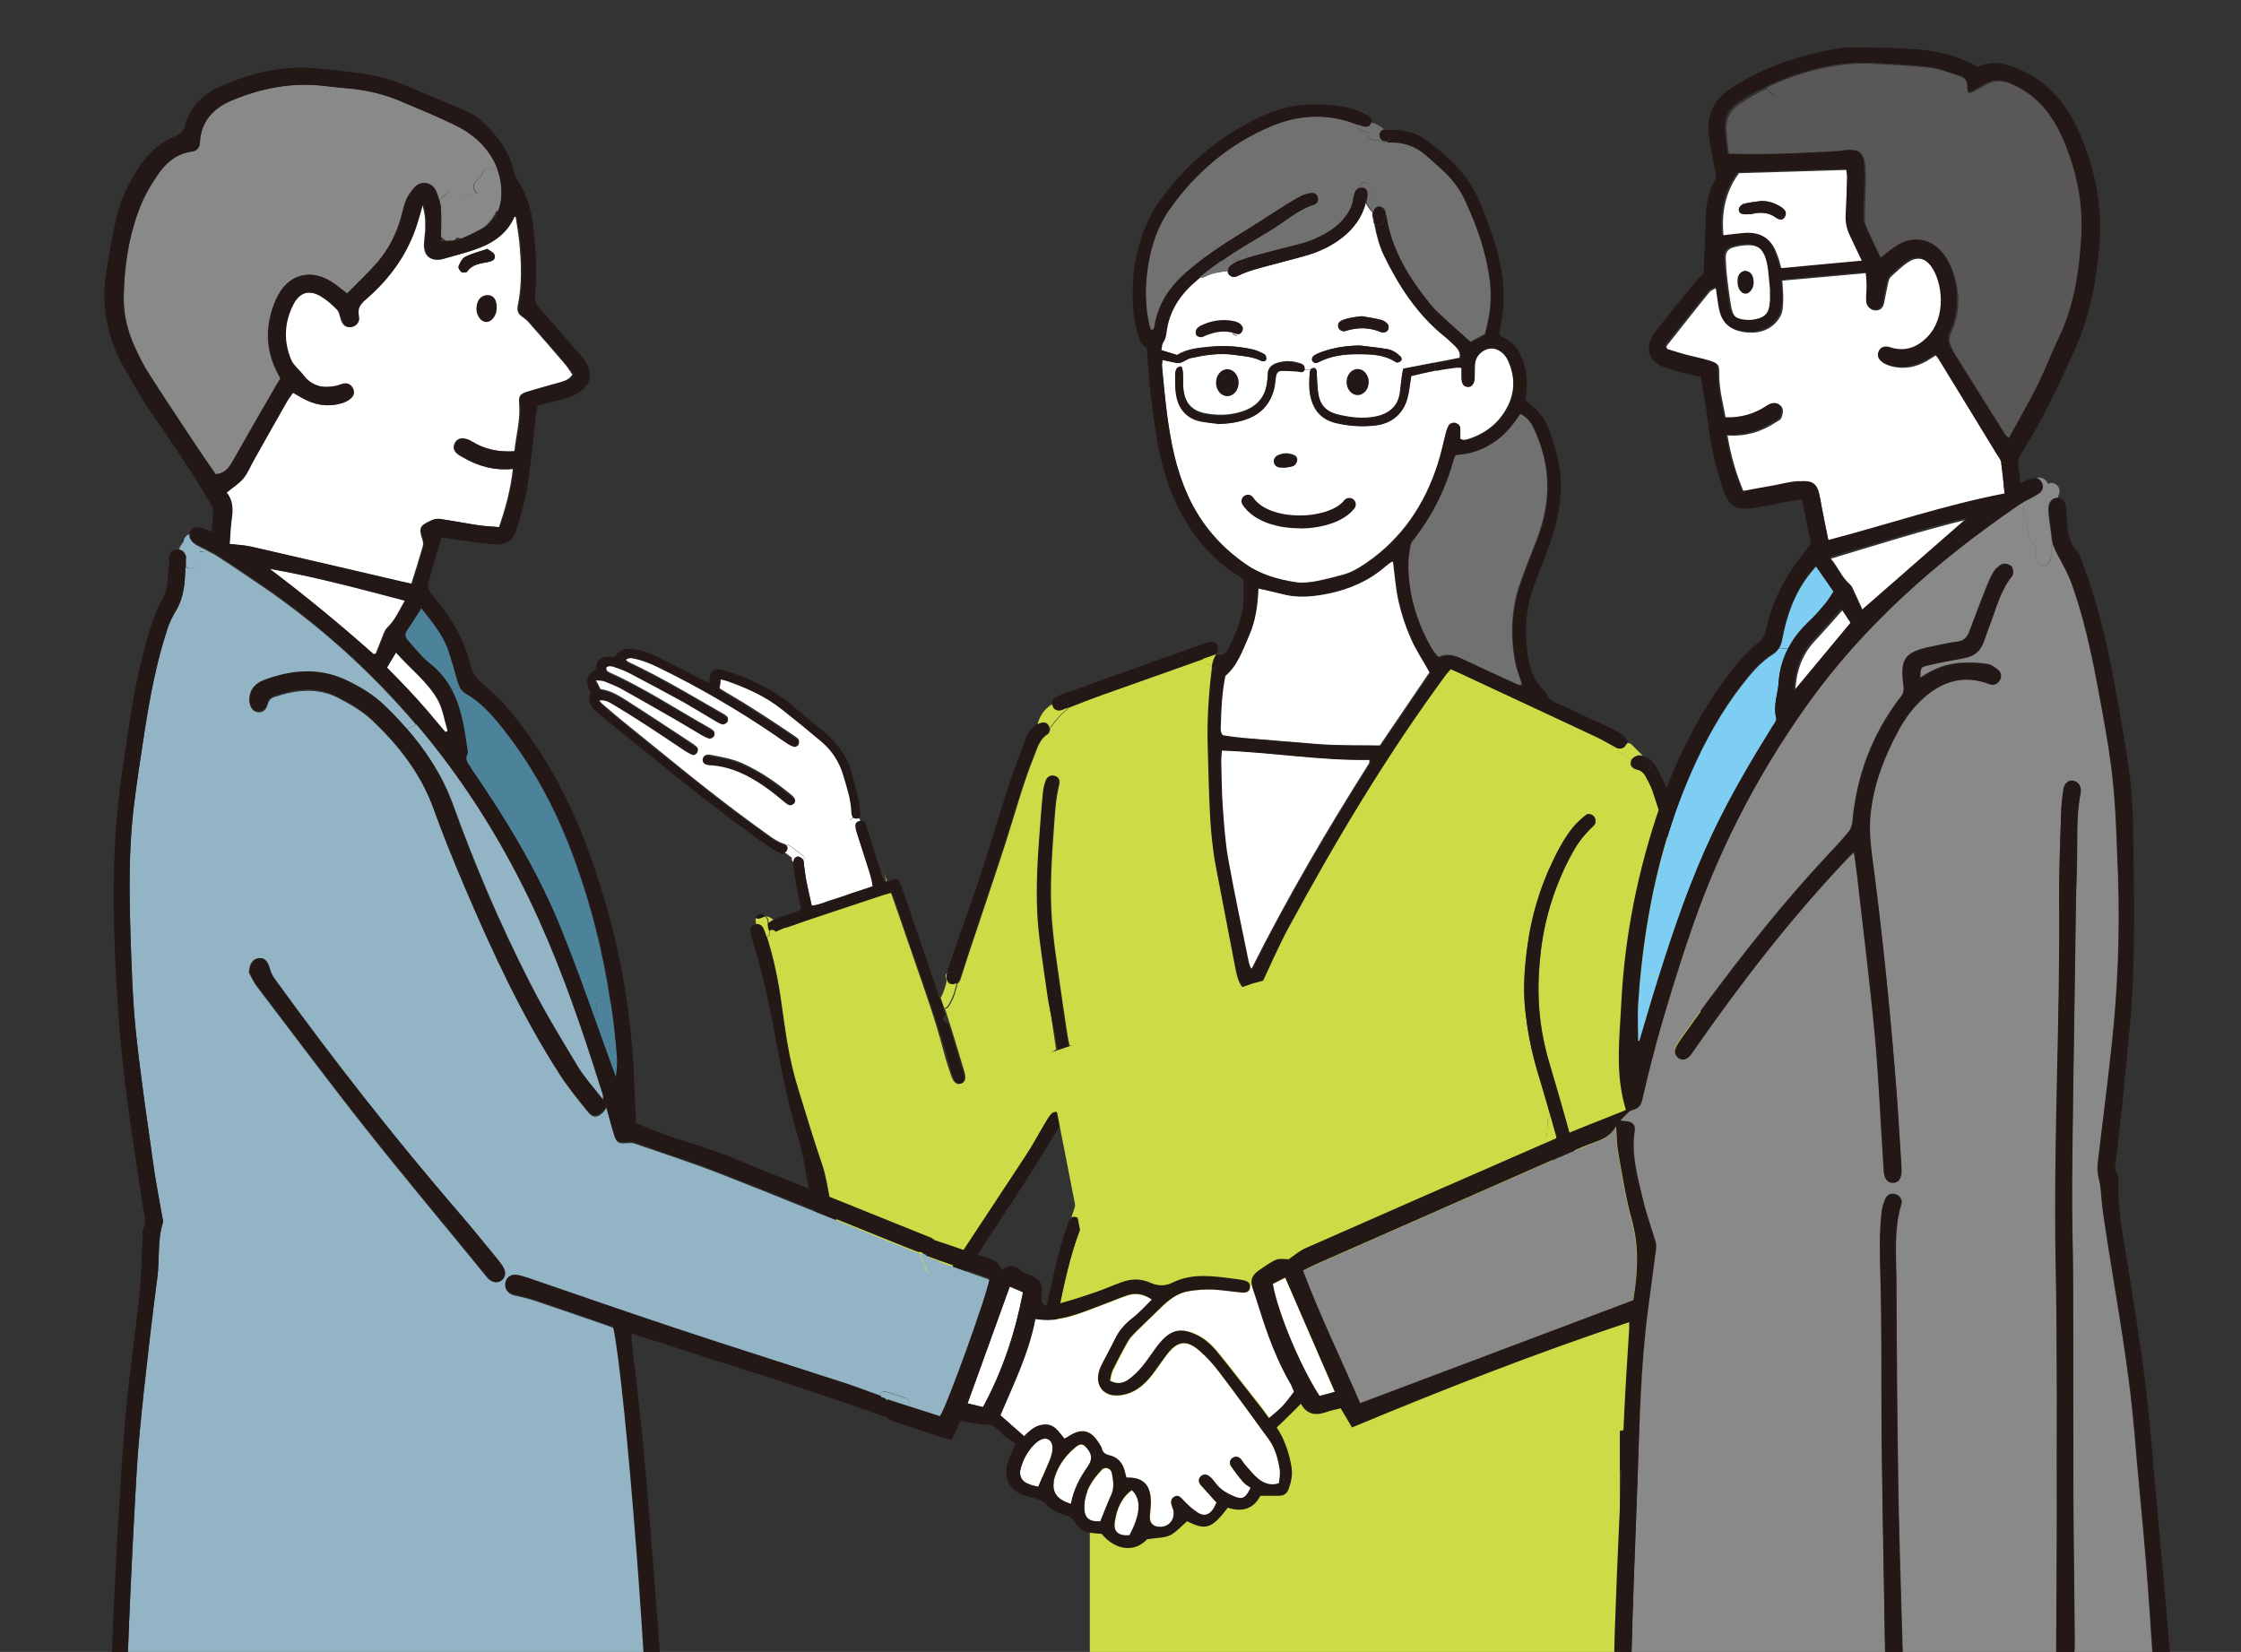 <?xml version="1.0" encoding="UTF-8"?><svg id="_レイヤー_2" xmlns="http://www.w3.org/2000/svg" xmlns:xlink="http://www.w3.org/1999/xlink" viewBox="0 0 103 75.93"><rect x="0" y="0" width="103" height="75.93" fill="#333333" stroke="none"/><defs><style>.cls-1{fill:none;}.cls-2{clip-path:url(#clippath);}.cls-3{fill:#fff;}.cls-4{fill:#7ecef4;}.cls-5{fill:#ccdc46;}.cls-6{fill:#d3edfb;}.cls-7{fill:#231815;}.cls-8{fill:#93b4c5;}.cls-9{fill:#727171;}.cls-10{fill:#898989;}.cls-11{fill:#595757;}.cls-12{fill:#4c829a;}</style><clipPath id="clippath"><rect class="cls-1" width="103" height="75.93"/></clipPath></defs><g id="_レイヤー_1-2"><g class="cls-2"><path class="cls-3" d="M57.29,17.27c-.08-.02-.14-.1-.22-.2-.14-.16-.34-.27-.55-.28-.41-.02-.85,.26-1.1,.57-.33,.41-.12,1.01,.43,.96,.31,.06,.6-.19,.83-.45,.11,.1,.24,.17,.39,.2,.52,.1,.74-.7,.22-.8"/><path class="cls-3" d="M57.67,15.4c-.06-.63-.66-.86-1.21-.95-.46-.08-1.01-.13-1.46,.05-.23,.09-.47,.2-.65,.38-.26,.25-.19,.64,.11,.82,.3,.18,.65,.07,.95-.06,.1-.05,.5-.32,.61-.23,.22,.2,.49,.11,.63-.07,0,0,.01,0,.02,0,.07,.02,.13,.06,.18,.09-.02,0-.01,0,0,0,.1,.47,.87,.46,.82-.05"/><path class="cls-3" d="M63.2,16.97c-.1-.13-.26-.2-.42-.2-.21-.15-.44-.25-.68-.17-.15,.05-.25,.13-.33,.23-.11,.01-.21,.08-.27,.21-.14,.28-.28,.57-.18,.89,.11,.37,.55,.38,.76,.1,.01-.01,.02-.03,.03-.05,.3,.3,.74,.49,1.07,.27,.44-.29,.29-.92,0-1.27"/><path class="cls-3" d="M62.5,23.06c.12-.21,.04-.52-.22-.61-.04-.04-.09-.07-.14-.11-.37-.25-.89-.25-1.32-.25-.41,0-.81,.06-1.22,.1-.11,.01-.21,.07-.28,.14-.17,0-.33,0-.49,0-.51-.07-1.01-.12-1.35,.36,0,0-.01,.02-.02,.03-.03,.02-.06,.05-.1,.07-.38,.34-.04,.96,.15,1.3,.2,.35,.46,.67,.66,1.02,.12,.22,.34,.24,.52,.16,.19,.24,.43,.44,.68,.62,.23,.16,.48,.02,.58-.2,.08,0,.17,0,.26-.06,.05-.03,.09-.05,.14-.08,.13,.26,.52,.35,.72,.03,.16-.25,.29-.52,.49-.75,.13-.15,.13-.35,.05-.5,.38-.37,.82-.85,.89-1.3m-2.59,1.56c-.12,.04-.24,.08-.37,.09-.08-.1-.17-.18-.27-.25-.05-.37-.3-.73-.53-1.02,.67,0,1.33-.08,2-.13-.18,.29-.29,.65-.4,.97-.07,.09-.14,.18-.21,.28-.08,.02-.16,.04-.23,.06"/><path class="cls-7" d="M63.79,6.13c.11,.14,.06,.32-.07,.38-.04,0-.08,0-.12-.02-.12-.02-.18-.11-.2-.23-.02-.12,.07-.26,.19-.3,.01,0,.02,0,.03,0,.06,.05,.11,.11,.17,.18"/><path class="cls-7" d="M63.03,5.63s0,.03-.01,.04c-.04,.11-.14,.18-.26,.17-.11,0-.21-.05-.31-.09-.01,0-.02,0-.03-.01,.02-.13,.13-.24,.29-.2,.11,.03,.22,.06,.32,.09"/><path class="cls-9" d="M62.89,6.08c-.1-.03-.2-.06-.3-.09-.14-.03-.18-.15-.17-.26,.01,0,.02,0,.03,.01,.1,.04,.21,.08,.31,.09,.12,.01,.21-.06,.26-.17,0-.01,0-.03,.01-.04,.22,.07,.42,.17,.59,.33-.01,0-.02,0-.03,0-.12,.03-.21,.18-.19,.3,.02,.12,.09,.21,.2,.23,.04,0,.08,.01,.12,.02-.06,.03-.14,.03-.22,0-.06-.03-.14-.05-.22-.07-.04,.02-.1,.03-.16,0-.06-.02-.13-.04-.18-.09-.07-.07-.09-.18-.05-.26"/><path class="cls-6" d="M74.07,66.52c.09,.19,.18,.36,.14,.57-.47,.21-18.06,5.38-18.54,5.45-.18-.33-.68-2.02-.79-2.69,.1-.02,.2-.04,.3-.06,.99-.12,1.91-.46,2.8-.92,.8-.41,1.54-.92,2.24-1.48,.52-.41,1.07-.69,1.74-.68,.07,0,.14-.02,.22-.03,.07,0,.14-.01,.26-.03,.1,.4,.18,.76,.27,1.11,.08,.32,.17,.39,.5,.36,.4-.03,.8-.08,1.2-.14,1.23-.18,2.46-.36,3.69-.55,1.28-.2,2.56-.4,3.84-.61,.59-.1,1.19-.2,1.78-.3,.11-.02,.21-.02,.35-.03"/><path class="cls-9" d="M70.46,19.63c.43,.89,.67,1.83,.65,2.8-.01,.78-.18,1.56-.46,2.3-.26,.68-.54,1.36-.78,2.05-.42,1.2-.47,2.43-.23,3.67,.06,.33,.2,.66,.3,.98-.09,.1-.17,.02-.25,0-.85-.39-1.69-.77-2.53-1.17-.35-.17-.69-.23-1.05-.07-.18-.15-.29-.34-.4-.53-.65-1.17-1.02-2.42-1.01-3.76,0-.29,.06-.58,.1-.87,.01-.08,.07-.17,.12-.24,.89-1.12,1.5-2.37,1.87-3.75,.01-.05,.05-.09,.08-.15,.23-.04,.47-.05,.7-.11,.8-.22,1.45-.68,1.95-1.34,.11-.14,.21-.29,.32-.45,.29,.15,.49,.36,.61,.63"/><path class="cls-9" d="M54.6,12.44c-.81,.68-1.38,1.5-1.55,2.57-.01,.06-.01,.15-.15,.15-.02-.05-.05-.11-.07-.18-.22-.92-.22-1.85-.07-2.78,.15-.93,.44-1.81,.99-2.59,1.21-1.71,2.76-3.02,4.7-3.83,1.31-.54,2.64-.58,3.97-.04-.02,.11,.03,.22,.17,.26,.11,.03,.21,.05,.3,.09-.04,.09-.01,.19,.05,.26,.05,.05,.11,.07,.18,.09,.06,.02,.12,.02,.16,0,.08,.02,.17,.04,.22,.07,.08,.04,.16,.03,.22,0,.07,0,.14,0,.21,0,.59,0,1.11,.2,1.56,.57,.29,.25,.58,.51,.86,.77,.42,.39,.75,.85,.99,1.37,.56,1.2,.98,2.44,1.14,3.76,.09,.81-.02,1.6-.24,2.37-.24,.13-.46,.24-.66,.35-.39-.34-.74-.66-1.09-.98-.25-.24-.53-.46-.74-.73-.99-1.22-1.81-2.53-2.05-4.12,0-.03,0-.06-.02-.09,0-.14-.08-.2-.2-.3-.26-.24-.39-.62-.52-.94-.11-.27-.53-.17-.47,.09-.1,.03-.18,.11-.22,.22-.04,.12-.07,.25-.09,.37-.04,.24-.15,.45-.28,.65-.22,.32-.51,.58-.84,.78-.41,.25-.84,.44-1.3,.56-.71,.18-1.41,.36-2.12,.55-.22,.06-.43,.13-.64,.21-.04-.03-.08-.04-.13-.04-.25,0-.49,.05-.73,.07,.38-.27,.77-.52,1.17-.76,.36-.21,.72-.44,1.08-.65,.67-.4,1.25-.95,2.02-1.19,.12-.04,.19-.2,.16-.32-.03-.12-.15-.23-.28-.21-.16,.02-.33,.06-.47,.13-.29,.15-.57,.32-.85,.5-.71,.45-1.42,.91-2.13,1.35-.68,.42-1.34,.87-1.97,1.37-.09,.07-.18,.14-.26,.22"/><path class="cls-5" d="M50.01,55.11c.6,2.07,1.21,4.13,1.81,6.2,.04,.15,.08,.31,.12,.48-.12,.04-.2,.09-.28,.1-.72,.13-1.33,.49-1.95,.84-.54,.31-.67,.79-.6,1.35,.07,.55,.37,.87,.93,1,.05,.01,.1,.03,.18,.06-.1,.8,.15,1.4,.99,1.62,0,.15,0,.28,0,.4-.02,.47,.18,.81,.59,1.03,.21,.11,.43,.21,.66,.32,.01,.11,.03,.24,.05,.36,0,.09,.03,.17,.05,.25-.36-.07-.72-.13-1.05-.24-.07-.02-.13-.01-.17,.01-.13-.05-.27-.08-.41-.11-1.04-.23-2.05-.53-3.05-.89-.25-.09-.52-.18-.75-.39,.19-.8,.39-1.56,.55-2.33,.34-1.63,.64-3.26,.97-4.89,.26-1.29,.53-2.57,1-3.81,.03-.07,.04-.14,.05-.21,0-.04,0-.09-.01-.13,.04-.09,.07-.19,.11-.28,.03-.09,.07-.19,.1-.28,.04-.1,.08-.13,0-.06h0c.07-.05,.11-.14,.09-.24,0,0,0,0,0,0,0-.01,0-.02,0-.03,.01-.05,.03-.11,.04-.16"/><path class="cls-5" d="M61.78,60.72c.08,0,.17-.02,.25-.04,2.43-.52,4.84-1.11,7.23-1.78,1.04-.29,2.07-.59,3.14-.78,.22-.04,.43-.06,.66-.01,.05,.17,.09,.32,.13,.48,.03,.11,.05,.22,.09,.32,.05,.14,.22,.24,.35,.21,.16-.03,.27-.19,.26-.37,0-.07-.03-.14-.04-.21-.03-.14-.07-.28-.1-.43-.8-3.08-1.61-6.15-2.52-9.2-.3-1-.48-2.03-.51-3.07-.02-.73,.02-1.46,.11-2.19,.2-1.56,.67-3.03,1.42-4.41,.12-.22,.26-.44,.41-.65,.13-.17,.29-.33,.43-.49,.06-.07,.14-.12,.19-.19,.09-.12,.07-.29-.03-.4-.09-.09-.25-.13-.35-.05-.21,.17-.42,.35-.59,.56-.38,.47-.66,1-.93,1.55-.6,1.25-.98,2.56-1.17,3.92-.13,.94-.2,1.89-.11,2.84,.09,1.01,.29,1.99,.58,2.95,.2,.68,.4,1.36,.6,2.05-.08,.03-.15,.1-.15,.21,0,.66-.13,1.31-.27,1.96-.98-3.36-1.95-6.71-2.93-10.07-.17-.57-.12-.78-.94-.54-2.96,.88-5.92,1.73-8.89,2.6-.06,.02-.13,.07-.22-.02,.01-.05,.02-.12,.05-.19,.42-.89,.81-1.8,1.28-2.67,2.17-4.02,4.52-7.95,7.24-11.63,.06-.08,.14-.16,.21-.24,.18,.08,.33,.14,.47,.21,2.07,.96,4.14,1.93,6.21,2.9,.28,.13,.55,.29,.82,.44,.06,.03,.11,.07,.17,.09-.01,.08,.02,.16,.12,.21,.19,.1,.36,.23,.53,.36,0,.02-.02,.03-.02,.05-.05,.16,.03,.31,.29,.37,.18,.05,.29,.15,.37,.29,.12,.23,.25,.45,.33,.69,.35,1.06,.71,2.12,.92,3.21,.53,2.78,1.04,5.57,1.55,8.35,.46,2.48,.91,4.96,1.36,7.44,.19,1.02,.37,2.05,.52,3.08,.13,.83,.21,1.67,.31,2.5,.03,.2,.06,.4,.11,.59-.02,.07-.06,.13-.09,.19-.05,.1-.08,.2-.09,.31-.01,.17,.13,.25,.27,.22,0,.04,0,.09,0,.13,0,.05,.01,.09,.03,.13-.03,.05-.05,.1-.07,.15-.1,.23-.2,.47-.28,.71-.15,.43-.44,.75-.82,1-.34,.22-.71,.37-1.1,.48-1.87,.52-3.77,.88-5.68,1.19-2.72,.44-5.45,.86-8.18,1.28-.47,.07-.94,.1-1.43,.08-.05-.18-.1-.33-.13-.49-.29-1.4-.58-2.79-.86-4.19-.1-.52-.22-1.04-.16-1.57,0-.08-.04-.18-.09-.25-.07-.09-.16-.13-.25-.12v-.07Z"/><path class="cls-5" d="M43.5,58.6c-.06,.1-.09,.2-.04,.31,0,0,0,0,0,0,0,0,0,0,0,0-.03,.06-.04,.06-.08,.11-.07,.08-.18,.18-.26,.21-.04,.01-.07,.03-.1,.06-.08-.04-.19-.03-.29-.04-.38-.03-.76-.11-1.11-.27-1.24-.55-2.24-1.39-2.97-2.51-.57-.87-.52-1.96-.86-2.95-.39-1.14-.74-2.29-1.09-3.44-.82-2.65-.59-4.22-1.4-6.87-.01-.04-.03-.08-.04-.13,.1-.05,.17-.18,.11-.32,0,0,0,0,0,0,0,0,0,0,0-.02,0-.03-.01-.05-.02-.08-.01-.06-.02-.08-.02-.13,0-.07-.01-.14-.01-.2,0-.1-.06-.17-.13-.2,0,0,0,0,0,0,.21-.09,.77,.57,.98,.5,1.82-.61,2.15-1.02,3.97-1.62,.15-.05,.38-.46,.54-.5,.18,.18-.3-1.11-.23-.91,.54,1.53,1.07,3.07,1.6,4.61,.47,1.36,.96,2.72,1.32,4.12,.1,.39,.23,.77,.36,1.15,.1,.28,.25,.39,.42,.33,.21-.06,.27-.24,.18-.54-.27-.89-.53-1.79-.82-2.67-.03-.08-.05-.16-.08-.23,.06,0,.13-.04,.17-.1,.16-.23,.27-.5,.34-.78,.02-.08,.05-.17,.06-.27,.05-.03,.09-.08,.12-.14,.04-.08,.06-.17,.09-.26,.11-.33,.21-.66,.32-.99,.57-1.71,1.15-3.42,1.71-5.14,.42-1.32,.78-2.66,1.3-3.95,.15-.37,.25-.77,.63-1,.03-.02,.05-.06,.06-.09,.03-.05,.04-.11,.03-.17,.23-.3,.46-.61,.76-.84,.04-.03,.07-.07,.08-.1,.56-.22,1.12-.44,1.69-.64,1.51-.54,3.03-1.07,4.54-1.61,0,.03,0,.05,0,.08,.03,.11,.15,.19,.27,.17,.01,.06,.05,.11,.11,.15,0,0,.01,0,.02,0-.15,1.21-.23,2.43-.19,3.65,.03,1.01,.05,2.01,.1,3.02,.04,.82,.11,1.64,.27,2.45,.29,1.53,.59,3.05,.88,4.58,.07,.36,.13,.71,.35,.99-.09,.18-.16,.32-.24,.46-.04,.02-.07,.04-.11,.05-2.47,.72-4.94,1.45-7.41,2.17-.06,.02-.13,0-.22,0-.03-.16-.07-.3-.09-.45-.12-.81-.25-1.63-.36-2.44-.11-.78-.23-1.55-.31-2.34-.16-1.48-.09-2.96,.02-4.44,.06-.78,.08-1.57,.27-2.34,.05-.2-.04-.35-.21-.39-.16-.04-.33,.03-.39,.21-.06,.19-.11,.39-.13,.58-.07,.84-.14,1.68-.2,2.52-.09,1.37-.13,2.74,.04,4.11,.12,.98,.27,1.95,.41,2.93,.11,.74,.22,1.48,.33,2.22-.08,.06-.14,.1-.2,.14-.16,.1-.2,.25-.15,.43,.03,.1,.06,.21,.09,.32,.21,.72,.43,1.44,.64,2.17l-.09,.03c-.02-.07-.07-.12-.13-.16-.13-.07-.26-.06-.35,.03-.1,.1-.18,.23-.25,.35-.31,.52-.59,1.05-.92,1.55-1.12,1.73-2.26,3.44-3.4,5.16-.08,.12-.17,.24-.25,.36"/><path class="cls-3" d="M53.7,61.43c-.17,.03-.33,.07-.5,.11,.02-.03,.03-.07,.05-.1,.05-.1,.02-.2-.04-.27,.05-.08,.1-.16,.13-.24,.27-.6,.73-.82,1.37-.77,.56,.05,1.13,.07,1.7,.12,.36,.03,.66,.17,.92,.43,.27,.28,.55,.54,.84,.79,.47,.4,1.01,.66,1.65,.61,.27-.02,.55-.04,.82-.06,.29-.02,.57-.1,.88-.04,.25,1.25,.5,2.49,.74,3.72,.01,.07,0,.14,0,.24-.15,.03-.28,.07-.42,.09-.24,.04-.47,.07-.71,.09-.27,.02-.49,.13-.7,.28-.44,.33-.88,.66-1.32,.98-.52,.38-1.06,.71-1.64,1-1.17,.58-2.4,.87-3.71,.74-.11-.01-.22-.01-.33-.03-.02,0-.04,0-.06-.02-.13-.04-.2-.13-.22-.27-.02-.15,0-.29,.17-.35,.05-.02,.1-.05,.14-.09,.08-.08,.15-.19,.09-.29-.05-.09-.13-.19-.22-.22-.14-.04-.29-.01-.43-.02-.24,0-.47-.03-.69-.16-.31-.18-.39-.32-.34-.67,.02-.2,.11-.33,.31-.41,.26-.1,.33-.24,.27-.4-.06-.17-.19-.23-.45-.2-.09,0-.18,.03-.27,.03-.13,0-.25,.02-.38,.01-.25,0-.41-.14-.46-.38-.07-.3,.04-.55,.3-.69,.11-.06,.23-.1,.35-.15,.1-.04,.21-.07,.3-.13,.11-.06,.16-.2,.14-.33-.03-.12-.14-.22-.28-.22-.13,0-.25,.03-.38,.06-.23,.05-.46,.12-.69,.16-.16,.03-.33,.04-.49,.04-.12,0-.21-.06-.27-.16-.21-.32-.15-.76,.17-.96,.52-.34,1.06-.64,1.68-.77,.4-.08,.8-.18,1.2-.27,.24-.05,.48-.11,.72-.17,.09-.02,.18-.04,.26-.08,.16-.08,.21-.25,.16-.42-.04-.13-.18-.21-.35-.17"/><path class="cls-3" d="M61.39,23.07c-.03,.13-.04,.22-.08,.3-.17,.34-.34,.68-.52,1.02-.06,.11-.14,.21-.24,.3-.49,.45-.89,.41-1.29,0-.34-.34-.72-1.02-.88-1.62,1.02-.07,1.99-.02,3.01,0"/><path class="cls-3" d="M60.33,16.61c.06,.08,.15,.1,.24,.05,.56-.3,1.18-.39,1.8-.38,.62,0,1.24,0,1.79,.37,.04,.03,.14,0,.19-.04,.09-.07,.06-.17-.01-.24-.17-.17-.38-.3-.62-.33-.41-.06-.83-.11-1.24-.16-.61,.01-1.21,.1-1.78,.31-.1,.04-.2,.08-.3,.14-.1,.06-.14,.21-.08,.28m-6.09,.24s-.02,0-.04,0l-.03-.17c.2-.02,.36-.19,.55-.23,.65-.14,1.3-.24,1.96-.15,.43,.06,.87,.08,1.28,.28,.08,.04,.2,.03,.22-.08,.01-.07-.03-.2-.09-.23-.17-.09-.36-.18-.55-.22-.63-.14-1.27-.18-1.91-.12-.53,.05-1.06,.09-1.53,.38-.25-.08-.49-.15-.75-.23,.02-.13,.01-.25,.07-.33,.11-.16,.14-.33,.17-.51,.13-.93,.59-1.67,1.29-2.28,.09-.08,.18-.15,.27-.23,.06,.03,.14,.04,.22,0,.32-.18,.69-.23,1.06-.27,0,.04,.01,.08,.03,.12,.06,.11,.2,.17,.33,.14,.03-.01,.07-.03,.1-.04,.46-.23,.96-.34,1.45-.48,.55-.15,1.09-.28,1.64-.44,.62-.18,1.2-.44,1.71-.84,.54-.43,.92-.95,1.08-1.61,.09,.17,.19,.32,.32,.46-.01,.05-.01,.1,0,.15,.01,.05,.02,.1,.03,.15,0,.02,0,.03,0,.05,0,.07,.02,.13,.05,.16,.1,.51,.22,1.01,.45,1.48,.68,1.39,1.51,2.67,2.73,3.66,.18,.15,.36,.31,.53,.48,.14,.14,.26,.31,.21,.54-.39,.08-.79,.16-1.19,.23-.46,.09-.93,.18-1.4,.27-.02,.12-.04,.23-.06,.33-.04,.27-.06,.54-.1,.82-.08,.5-.38,.82-.85,.98-.17,.06-.35,.09-.53,.11-.51,.05-1.02-.02-1.52-.15-.47-.12-.76-.43-.84-.91-.05-.27-.05-.54-.07-.82,0-.11,0-.22-.02-.32,0-.04-.08-.08-.12-.08-.04,0-.1,.03-.14,.06,0,0-.02,.02-.02,.03h-.27s.01-.11,0-.16c-.02-.04-.07-.09-.12-.11-.39-.15-.79-.17-1.18-.03-.21,.08-.37,.22-.38,.48,0,.15-.02,.29-.04,.44-.09,.62-.44,1.03-1.01,1.25-.56,.21-1.14,.25-1.73,.15-.69-.11-1.03-.47-1.1-1.15-.03-.24,0-.47-.02-.71,0-.09-.02-.18-.04-.26,0-.03-.05-.06-.08-.06m9.55-1.7c.05-.11,.02-.22-.07-.29-.08-.07-.18-.13-.28-.15-.28-.07-.56-.11-.85-.16-.38,.03-.76,.1-.96,.21-.11,.06-.16,.15-.14,.27,.02,.12,.15,.22,.27,.21,.02,0,.04,0,.05-.01,.55-.18,1.1-.18,1.65,.05,.02,0,.03,0,.05,.01,.11,0,.22,0,.27-.13m-.58,2.5c.03-.1,.03-.22-.01-.32-.15-.36-.45-.51-.9-.53-.1,.03-.28,.06-.44,.14-.2,.1-.33,.28-.37,.51-.02,.14,.03,.27,.14,.33,.11,.06,.25,.04,.35-.06,.04-.04,.06-.09,.09-.13,.2-.23,.39-.23,.58,0,.04,.06,.07,.13,.12,.18,.14,.13,.4,.06,.44-.12m-6.14,.19c.11-.05,.16-.15,.14-.27-.01-.07-.04-.14-.07-.2-.18-.26-.43-.39-.76-.4-.34,.01-.61,.17-.78,.48-.04,.08-.06,.18-.05,.26,0,.11,.07,.21,.18,.26,.11,.05,.21,.01,.3-.07,.04-.04,.06-.09,.1-.13,.21-.25,.27-.25,.53-.05,.06,.04,.1,.12,.17,.13,.08,.02,.18,.02,.26-.01m.05-2.63s-.04-.13-.09-.19c-.07-.07-.17-.14-.27-.17-.52-.18-1.04-.17-1.56,0-.08,.03-.17,.08-.22,.15-.04,.06-.06,.18-.03,.25,.03,.06,.13,.12,.21,.13,.08,.01,.18-.03,.26-.05,.43-.11,.86-.13,1.28,.07,.05,.02,.1,.05,.15,.06,.12,.03,.26-.08,.28-.26"/><path class="cls-3" d="M54.07,16.68s.07,0,.11,0l.03,.18s-.08,.02-.1,.04c-.04,.05-.08,.13-.08,.19,0,.36-.02,.74,.05,1.09,.12,.6,.47,1.02,1.09,1.17,.28,.06,.57,.08,.86,.12,.45,0,.88-.06,1.29-.22,.65-.24,1.06-.69,1.24-1.35,.05-.19,.06-.4,.09-.59,.03-.18,.09-.27,.28-.28,.23,0,.47,.01,.71,.03,.07,0,.14,.04,.21,.03,.04,0,.1-.05,.12-.09h.27s-.02,.05-.02,.07c-.05,.5-.06,.99,.13,1.46,.18,.45,.52,.75,.99,.88,.62,.17,1.26,.21,1.9,.13,.8-.09,1.33-.59,1.49-1.39,.06-.28,.09-.57,.14-.88,.37-.09,.75-.18,1.12-.25,.29-.06,.58-.1,.87-.14,.1-.01,.2,0,.31,0,0,.16,0,.29,0,.42,0,.09,0,.18,.03,.27,.03,.11,.12,.18,.24,.19,.12,.01,.21-.06,.27-.16,.04-.08,.05-.18,.06-.26,0-.2,0-.4,.01-.6,.02-.32,.2-.55,.47-.68,.29-.14,.58-.06,.81,.15,.11,.09,.19,.22,.25,.35,.29,.65,.33,1.32,.05,1.97-.36,.81-.99,1.35-1.83,1.63-.13,.05-.28,.09-.42,0,0-.16,0-.32,0-.48,0-.12-.08-.2-.19-.24-.12-.04-.27,0-.34,.11-.05,.09-.09,.2-.12,.3-.12,.48-.22,.96-.37,1.43-.6,1.9-1.67,3.49-3.34,4.62-.32,.22-.65,.41-1.03,.51-.42,.12-.85,.23-1.28,.31-.29,.05-.59,.08-.87,.04-.83-.13-1.62-.34-2.34-.85-1.16-.81-2.03-1.83-2.62-3.1-.28-.62-.5-1.26-.65-1.92-.32-1.34-.43-2.71-.56-4.07,0-.09,.01-.18,.02-.29,.24,.05,.45,.1,.66,.14m7.94,6.21c.05-.23-.04-.36-.26-.38-.11,0-.22,0-.33,0h-1.42v.02c-.58,0-1.17,0-1.75,0-.34,0-.5,.19-.45,.52,.02,.11,.05,.21,.09,.31,.19,.49,.43,.96,.75,1.39,.13,.17,.28,.34,.45,.48,.4,.34,.85,.38,1.33,.17,.31-.14,.55-.36,.73-.64,.35-.54,.65-1.09,.82-1.72,.01-.05,.04-.1,.05-.16m-2.41-1.69c.03-.12-.04-.23-.14-.27-.26-.11-.53-.11-.78,.03-.1,.06-.15,.16-.13,.28,.02,.12,.1,.2,.21,.23,.08,.02,.18,.01,.31,.02,.1-.02,.25-.03,.38-.08,.07-.03,.13-.13,.15-.21"/><path class="cls-3" d="M64.02,25.8c.08,.62,.12,1.22,.25,1.81,.13,.58,.32,1.17,.56,1.71,.24,.55,.58,1.05,.87,1.58-.75,1.11-1.51,2.23-2.28,3.36-.99-.01-1.97,.01-2.96-.07-1.13-.1-2.26-.18-3.39-.28-.31-.03-.61-.08-.9-.12-.14-.14-.11-.29-.11-.43,.02-.77,.06-1.53,.21-2.31,.56-.48,.8-1.19,1.09-1.85,.3-.68,.4-1.4,.43-2.17,.38,.09,.73,.15,1.08,.25,.73,.2,1.44,.13,2.16-.02,.99-.21,1.87-.6,2.63-1.27,.08-.07,.17-.13,.26-.19,.01,0,.04,0,.09,0"/><path class="cls-3" d="M56.12,34.48c2.29,.08,4.53,.47,6.82,.43-.01,.12,0,.16-.02,.18-1.93,3.05-3.76,6.17-5.38,9.4,0,.01-.03,.02-.07,.03-.04-.12-.09-.23-.12-.35-.32-1.57-.66-3.14-.94-4.72-.14-.79-.19-1.59-.25-2.39-.05-.69-.05-1.39-.07-2.08,0-.16,.02-.32,.03-.5"/><path class="cls-3" d="M39.09,37.96c.05,.06,.14,.07,.21,.04,0,0,.02,0,.03,0,.01,.09,.03,.18,.06,.26,.16,.52,.33,1.04,.5,1.56,.09,.29,.18,.58,.23,.91-.33,.11-.64,.21-.94,.31-.31,.1-.61,.22-.93,.31-.3,.09-.59,.24-.94,.27-.09-.4-.18-.77-.25-1.15-.05-.25-.07-.5-.11-.75,0-.05,0-.11-.01-.15,.05-.08,.05-.2-.06-.27-.2-.14-.38-.3-.58-.43-.05-.04-.11-.04-.15-.02-.03-.03-.07-.05-.12-.07-.26-.08-.48-.23-.7-.39-.25-.18-.5-.36-.76-.55-2.02-1.47-3.94-3.08-5.89-4.65-.35-.28-.68-.57-1.02-.86-.05-.04-.08-.11-.13-.18,.29-.04,.5,.08,.7,.2,.53,.32,1.06,.65,1.58,.99,.57,.37,1.13,.76,1.7,1.13,.1,.07,.2,.12,.31,.17,.09,.04,.17,0,.23-.08,.05-.07,.04-.18-.03-.24-.07-.06-.14-.11-.21-.16-.51-.33-1.01-.67-1.52-1-.48-.32-.97-.63-1.45-.94-.39-.25-.78-.49-1.24-.55-.06-.13-.12-.24-.23-.45,.21,.02,.33,.01,.43,.05,.28,.11,.55,.21,.81,.36,.8,.44,1.6,.9,2.39,1.36,.44,.25,.86,.51,1.3,.77,.1,.06,.21,.11,.32,.14,.06,.01,.15-.03,.19-.08,.06-.07,.04-.18-.02-.24-.06-.06-.14-.1-.22-.15-1.52-.86-2.98-1.82-4.58-2.54-.11-.05-.14-.14-.11-.26,.14-.1,.29-.04,.42,0,.24,.08,.47,.17,.7,.29,.83,.43,1.65,.87,2.46,1.32,.49,.27,.97,.57,1.45,.86,.1,.06,.21,.12,.32,.15,.05,.01,.14-.03,.19-.08,.06-.06,.05-.19,0-.24-.07-.06-.14-.11-.22-.15-1.41-.81-2.81-1.65-4.28-2.34-.06-.03-.11-.08-.17-.13,.13-.12,.26-.11,.39-.09,.41,.08,.79,.24,1.16,.42,1.84,.9,3.6,1.93,5.29,3.07,.22,.15,.44,.31,.66,.45,.08,.06,.18,.11,.28,.12,.06,0,.15-.04,.18-.09,.03-.05,.02-.15,0-.2-.05-.07-.13-.12-.2-.17-1.01-.68-2.01-1.35-3.07-1.96-.13-.07-.25-.16-.37-.23,.02-.09,.03-.17,.04-.24,0-.07,.01-.14,.02-.22,.11,.03,.2,.04,.29,.07,.91,.32,1.79,.72,2.55,1.32,.6,.48,1.2,.97,1.79,1.46,.49,.41,.83,.93,1.01,1.54,.16,.57,.36,1.13,.38,1.73,0,.04,0,.09,.02,.13,.01,.05,.04,.09,.08,.12-.03,.01-.05,.03-.08,.05-.02,.02-.04,.04-.06,.06-.07,.07-.07,.2,0,.27m-2.63-.99c.08-.05,.09-.16,.04-.24-.04-.06-.09-.12-.15-.16-.69-.57-1.41-1.07-2.23-1.44-.5-.23-1.04-.31-1.55-.41-.15,0-.24,.05-.27,.15-.03,.11,.05,.23,.18,.26,.09,.02,.18,.03,.26,.04,.72,.06,1.37,.33,1.99,.7,.45,.28,.88,.6,1.28,.94,.08,.07,.15,.14,.25,.18,.05,.02,.14,0,.2-.03"/><path class="cls-7" d="M80.93,62.38c.08-.11,.23-.15,.34-.1,0,0,.01,0,.02,.01,0,.03,0,.06,0,.09,0,.26-.33,.3-.44,.12,.02-.05,.05-.09,.08-.13"/><path class="cls-7" d="M81.19,61.44c.02,.06,.03,.12,.05,.18-.04,.06-.11,.1-.18,.12-.12,.03-.29-.04-.32-.15,0-.02-.01-.03-.01-.05,0,0,0-.02,0-.03,.02-.26,.38-.33,.46-.06"/><path class="cls-5" d="M81.23,61.62c.04,.22,.05,.45,.05,.68,0,0-.01,0-.02,0-.11-.06-.26-.02-.34,.1-.03,.04-.06,.09-.08,.13-.02-.03-.03-.08-.03-.13,0-.04,0-.09,0-.13-.13,.02-.28-.05-.27-.22,0-.11,.04-.21,.09-.31,.03-.06,.07-.12,.09-.19,0,.02,0,.04,.01,.05,.03,.12,.2,.18,.32,.15,.08-.02,.14-.06,.18-.12"/><path class="cls-7" d="M75.79,35.02c.18,.19-.07,.54-.29,.37-.02-.01-.03-.03-.05-.04t0,0h0c-.16-.13-.32-.27-.49-.4,.08-.16,.28-.27,.46-.23,.03,0,.06,.01,.09,.02,.09,.09,.19,.19,.28,.28"/><path class="cls-7" d="M81.19,61.44c-.08-.27-.44-.2-.46,.06,0,0,0,.02,0,.03-.05-.19-.09-.39-.11-.59-.11-.83-.19-1.67-.31-2.5-.16-1.03-.34-2.05-.52-3.08-.45-2.48-.91-4.96-1.36-7.44-.51-2.78-1.02-5.57-1.55-8.35-.21-1.1-.57-2.15-.92-3.21-.08-.24-.21-.46-.33-.69-.08-.15-.19-.25-.37-.29-.26-.07-.34-.21-.29-.37,0-.02,.01-.03,.02-.05,.16,.13,.32,.27,.49,.4h0s0,0,0,0c.02,.01,.03,.03,.05,.04,.22,.17,.47-.19,.29-.37-.09-.09-.19-.19-.28-.28,.15,.04,.28,.12,.38,.24,.12,.14,.23,.28,.31,.45,.15,.29,.3,.59,.4,.9,.47,1.48,.87,2.98,1.14,4.51,.44,2.5,.92,4.99,1.38,7.49,.5,2.69,.98,5.39,1.48,8.08,.27,1.46,.44,2.93,.63,4.39,.02,.14,.03,.29,.05,.49,0,.03,0,.13-.01,.22,0,.04-.02,.07-.04,.1-.01-.06-.03-.12-.05-.18"/><path class="cls-7" d="M74.32,34.38c.02-.15,.18-.29,.36-.2,0,0,.01,0,.02,.01,.02-.01,.04-.03,.06-.03,0,.03-.02,.06-.04,.1-.07,.13-.24,.19-.38,.13,0,0-.02,0-.02-.01"/><path class="cls-5" d="M74.99,34.22c.17,.17,.35,.35,.52,.52-.03,0-.06-.02-.09-.02-.17-.03-.37,.08-.46,.23-.17-.13-.34-.26-.53-.36-.09-.05-.13-.13-.12-.21,0,0,.02,0,.03,.01,.14,.06,.31,0,.38-.13,.02-.03,.03-.06,.04-.1h0c.07-.02,.16-.01,.23,.06"/><path class="cls-7" d="M71.27,51.33c.14-.05,.33,.02,.32,.21,0,.25-.02,.5-.05,.75-.09-.32-.18-.64-.27-.96"/><path class="cls-5" d="M71.27,51.33c.09,.32,.18,.64,.27,.96-.09,.73-.27,1.44-.4,2.16,0,0,0,.02,0,.03-.1-.32-.19-.65-.28-.98,.13-.65,.26-1.3,.27-1.96,0-.11,.07-.19,.15-.21"/><path class="cls-7" d="M70.85,53.5c.09,.33,.19,.65,.28,.98-.07,.23-.4,.16-.45-.05,0-.03,0-.07,0-.1,.05-.27,.11-.55,.17-.82"/><path class="cls-7" d="M70.69,54.43c.05,.21,.38,.28,.45,.05,.23,.79,.46,1.58,.69,2.37,.06,.21,.13,.41,.2,.63,.3,.06,.55-.07,.85-.09-.05-.22-.09-.41-.14-.6-.38-1.5-.78-3-1.2-4.5,.03-.25,.05-.5,.05-.75,0-.19-.18-.26-.32-.21-.19-.68-.39-1.37-.6-2.05-.29-.97-.48-1.95-.58-2.95-.09-.95-.02-1.9,.11-2.84,.18-1.37,.57-2.68,1.17-3.92,.26-.55,.55-1.08,.93-1.55,.17-.21,.38-.39,.59-.56,.1-.08,.26-.03,.35,.06,.1,.11,.12,.28,.03,.4-.05,.07-.13,.13-.19,.19-.15,.16-.3,.31-.43,.49-.15,.2-.29,.42-.41,.65-.75,1.38-1.23,2.85-1.42,4.41-.09,.73-.14,1.46-.11,2.19,.03,1.05,.21,2.07,.51,3.07,.91,3.05,1.72,6.12,2.52,9.2,.04,.14,.07,.28,.1,.43,.02,.07,.04,.14,.04,.21,.02,.18-.1,.34-.26,.37-.13,.03-.29-.07-.35-.21-.04-.1-.06-.21-.09-.32-.04-.16-.09-.31-.13-.48-.24-.04-.45-.03-.66,.01-1.06,.19-2.1,.48-3.14,.78-2.39,.68-4.81,1.26-7.23,1.78-.08,.02-.17,.03-.25,.04-.06,0-.12,0-.18,0-.14,0-.23-.1-.27-.24-.03-.14,.05-.29,.2-.35,.08-.03,.17-.06,.26-.07,1.62-.27,3.22-.66,4.81-1.08,1.55-.4,3.1-.84,4.65-1.26,.07-.02,.13-.05,.22-.09-.02-.11-.02-.22-.05-.32-.28-.95-.56-1.9-.83-2.86l.09-.03Z"/><path class="cls-7" d="M63.73,14.86c.09,.07,.12,.18,.07,.29-.05,.12-.16,.14-.27,.13-.02,0-.04,0-.05-.01-.54-.23-1.09-.23-1.65-.05-.02,0-.03,0-.05,.01-.13,0-.26-.09-.27-.21-.02-.12,.03-.21,.14-.27,.2-.1,.58-.17,.96-.21,.28,.05,.57,.1,.85,.16,.1,.02,.2,.08,.28,.15"/><path class="cls-7" d="M63.14,9.65c.04-.11,.14-.18,.26-.16,.08,.01,.17,.07,.22,.13,.03,.04,.05,.1,.06,.16,0,.02,0,.04,0,.06,0,.1-.07,.18-.08,.28-.02,.23-.3,.29-.42,.16-.02-.07-.03-.14-.04-.21,.01-.07,.04-.14,.06-.21-.03-.03-.06-.06-.09-.09,0-.04,.02-.08,.03-.11"/><path class="cls-7" d="M64.17,16.65c-.55-.36-1.17-.37-1.79-.37-.63,0-1.24,.09-1.8,.38-.09,.05-.18,.03-.24-.05-.06-.08-.02-.23,.08-.28,.09-.05,.19-.1,.3-.14,.57-.21,1.16-.3,1.78-.31,.41,.05,.83,.09,1.24,.16,.24,.04,.44,.16,.62,.33,.07,.07,.1,.16,.01,.24-.05,.04-.15,.07-.19,.04"/><path class="cls-9" d="M63.13,10.07c.01,.07,.03,.14,.04,.21-.04-.04-.06-.09-.05-.16,0-.02,0-.04,0-.05"/><path class="cls-7" d="M63.19,9.86c-.02,.07-.05,.14-.06,.21,0-.05-.02-.1-.03-.15,0-.05,0-.1,0-.15,.03,.03,.06,.06,.09,.09"/><path class="cls-7" d="M62.5,8.63c.05-.02,.11-.02,.17,0,.13,.04,.2,.18,.18,.35-.01,.11-.03,.22-.06,.32-.11-.2-.19-.42-.28-.63,0-.01-.01-.03-.01-.04"/><path class="cls-9" d="M62.5,8.63c-.06-.25,.36-.35,.47-.09,.13,.32,.26,.69,.52,.94,.11,.11,.19,.16,.2,.3-.01-.06-.03-.12-.06-.16-.05-.07-.14-.12-.22-.13-.12-.02-.21,.06-.26,.16-.01,.03-.03,.07-.03,.11-.13-.14-.23-.3-.32-.46,.02-.1,.04-.21,.06-.32,.02-.17-.05-.31-.18-.35-.05-.02-.11-.01-.17,0"/><path class="cls-7" d="M60.51,17c.02,.11,.01,.22,.02,.32,.02,.27,.02,.55,.07,.82,.08,.48,.37,.79,.84,.91,.5,.13,1.01,.2,1.52,.15,.18-.02,.36-.05,.53-.11,.46-.17,.77-.48,.85-.98,.04-.27,.07-.54,.1-.82,.01-.11,.04-.21,.06-.33,.47-.09,.93-.18,1.4-.27l.07,.35c-.37,.07-.75,.16-1.12,.25-.05,.31-.08,.59-.14,.88-.16,.79-.69,1.29-1.49,1.39-.64,.07-1.28,.03-1.9-.13-.47-.13-.81-.42-.99-.87-.19-.47-.18-.97-.13-1.46,0-.02,.01-.04,.02-.06,0-.01,.02-.02,.02-.03,.04-.03,.09-.06,.14-.06s.11,.05,.12,.08"/><path class="cls-7" d="M59.46,20.94c.1,.04,.17,.15,.14,.27-.02,.08-.08,.18-.15,.21-.13,.05-.28,.06-.38,.08-.13,0-.22,0-.31-.02-.11-.03-.19-.11-.21-.23-.02-.12,.03-.22,.13-.28,.25-.14,.52-.14,.78-.03"/><path class="cls-7" d="M57.01,14.89c.06,.05,.1,.14,.12,.18,0,.18-.12,.31-.24,.29-.05,0-.11-.02-.16-.04-.44-.15-.86-.07-1.28,.09-.08,.03-.17,.09-.25,.09-.08,0-.19-.04-.22-.1-.04-.06-.03-.18,0-.25,.04-.07,.12-.14,.2-.18,.49-.24,1-.32,1.54-.21,.1,.02,.21,.07,.29,.13"/><path class="cls-7" d="M56.45,12.45c.16-.02,.33-.04,.48-.06,.21-.03,.21-.32,.07-.42,.21-.08,.43-.15,.64-.21,.7-.19,1.41-.37,2.12-.55,.46-.12,.89-.31,1.3-.56,.33-.2,.61-.46,.84-.78,.14-.2,.25-.4,.28-.64,.02-.13,.05-.25,.09-.37,.04-.11,.12-.19,.22-.22,0,.01,0,.03,.01,.04,.08,.21,.17,.43,.28,.63-.16,.66-.54,1.18-1.08,1.61-.51,.4-1.09,.67-1.71,.84-.54,.15-1.09,.29-1.64,.44-.49,.13-.99,.25-1.45,.48-.03,.02-.07,.03-.1,.04-.12,.04-.27-.03-.33-.14-.02-.04-.03-.08-.03-.12"/><path class="cls-7" d="M56.54,12.22c.12-.09,.24-.17,.37-.22,.03-.01,.06-.02,.08-.03,.14,.11,.14,.39-.07,.42-.16,.02-.32,.04-.48,.06,0-.09,.03-.18,.1-.23"/><path class="cls-7" d="M55.98,30.13c.14,.13,.11,.32,.03,.47-.05,.11-.2,.14-.31,.09,0,0,0-.01,0-.02,.03-.22,.09-.41,.21-.59,0,0,.01,0,.02,0,.02,.01,.03,.02,.05,.04"/><path class="cls-7" d="M48.18,46.02c-.14-.98-.29-1.95-.41-2.93-.17-1.37-.13-2.74-.04-4.11,.06-.84,.12-1.68,.2-2.52,.02-.2,.06-.4,.13-.58,.06-.18,.23-.26,.39-.21,.16,.05,.25,.2,.21,.39-.19,.77-.21,1.56-.27,2.34-.11,1.48-.18,2.96-.02,4.44,.08,.78,.2,1.56,.31,2.34,.12,.81,.24,1.63,.36,2.44,.02,.14,.06,.28,.09,.45,.08,0,.16,.02,.22,0,2.47-.72,4.94-1.45,7.41-2.17,.03-.01,.07-.03,.11-.05,.07-.14,.14-.28,.24-.46-.22-.28-.28-.64-.35-.99-.29-1.53-.59-3.05-.88-4.58-.15-.81-.23-1.63-.27-2.45-.05-1-.07-2.01-.1-3.02-.04-1.22,.04-2.44,.19-3.65,.1,.05,.26,.02,.31-.09,.07-.15,.1-.34-.03-.47-.02-.02-.03-.03-.05-.04,.23,.04,.39-.03,.51-.26,.42-.82,.77-1.66,.72-2.61,0-.18,0-.36,0-.59-.11-.08-.24-.18-.38-.26-1.13-.74-1.96-1.74-2.57-2.94-.53-1.03-.85-2.14-1.04-3.28-.23-1.37-.38-2.75-.46-4.17-.24-.11-.32-.34-.4-.59-.29-.96-.29-1.95-.19-2.94,.07-.66,.24-1.29,.48-1.91,.18-.46,.4-.9,.69-1.3,1.25-1.75,2.85-3.07,4.81-3.96,.89-.4,1.81-.53,2.78-.48,.63,.03,1.24,.12,1.8,.4,.1,.05,.19,.1,.28,.17,.08,.07,.1,.17,.08,.26-.1-.04-.21-.07-.32-.09-.16-.04-.27,.07-.29,.2-1.33-.54-2.66-.5-3.97,.04-1.94,.81-3.49,2.12-4.7,3.83-.55,.78-.84,1.66-.99,2.59-.15,.93-.15,1.86,.07,2.78,.02,.06,.05,.12,.07,.18,.14,0,.14-.09,.15-.15,.17-1.07,.74-1.88,1.55-2.57,.09-.07,.18-.15,.26-.22l.23,.14c-.12,.12-.06,.31,.08,.38-.09,.07-.18,.15-.27,.23-.7,.61-1.17,1.35-1.29,2.28-.02,.18-.06,.35-.17,.51-.05,.08-.04,.2-.07,.33,.26,.08,.5,.15,.75,.23,.47-.3,1-.33,1.53-.39,.64-.06,1.28-.02,1.91,.12,.19,.04,.38,.13,.55,.22,.06,.03,.1,.16,.09,.23-.02,.1-.14,.12-.22,.08-.41-.2-.85-.22-1.28-.28-.66-.09-1.31,.01-1.96,.15-.2,.04-.35,.2-.55,.23-.03,0-.07,0-.11,0-.21-.04-.42-.09-.66-.14,0,.11-.03,.2-.02,.29,.13,1.36,.25,2.73,.56,4.07,.16,.66,.37,1.3,.65,1.92,.59,1.27,1.46,2.29,2.62,3.1,.72,.5,1.51,.72,2.34,.85,.28,.04,.59,0,.87-.04,.43-.08,.86-.19,1.28-.3,.37-.1,.7-.3,1.03-.51,1.68-1.13,2.74-2.71,3.34-4.62,.15-.47,.24-.95,.37-1.43,.03-.1,.06-.21,.12-.3,.06-.11,.21-.16,.34-.11,.11,.04,.19,.12,.19,.24,0,.16,0,.32,0,.48,.14,.08,.28,.04,.42,0,.84-.28,1.47-.82,1.83-1.63,.29-.65,.25-1.32-.05-1.97-.06-.13-.15-.26-.25-.35-.23-.21-.52-.29-.81-.15-.27,.13-.45,.36-.47,.68-.01,.2,0,.4-.01,.6,0,.09-.02,.19-.06,.26-.05,.1-.14,.17-.27,.16-.12-.01-.21-.08-.24-.19-.03-.09-.03-.18-.03-.27,0-.13,0-.25,0-.42-.11,0-.21-.02-.31,0-.29,.04-.58,.08-.87,.14l-.07-.35c.4-.08,.79-.16,1.19-.23,.05-.24-.07-.4-.21-.54-.17-.17-.34-.33-.53-.48-1.22-.99-2.05-2.27-2.73-3.66-.23-.47-.35-.97-.45-1.48,.12,.12,.4,.07,.42-.16,0-.1,.07-.18,.08-.28,0-.02,0-.04,0-.05,0,.03,.01,.06,.02,.09,.24,1.59,1.06,2.9,2.05,4.12,.22,.27,.49,.49,.74,.73,.35,.32,.71,.63,1.09,.98,.2-.1,.42-.22,.66-.35,.22-.78,.33-1.56,.24-2.37-.15-1.32-.58-2.56-1.14-3.76-.24-.52-.57-.98-.99-1.37-.28-.26-.56-.52-.86-.77-.45-.38-.97-.57-1.56-.57-.07,0-.14,0-.21,0,.13-.06,.18-.23,.07-.38-.05-.06-.11-.12-.17-.18,.06-.01,.12-.02,.18-.02,.6-.02,1.17,.08,1.67,.43,1.06,.75,1.98,1.62,2.5,2.84,.46,1.08,.86,2.18,1.04,3.34,.11,.73,.11,1.46-.02,2.18-.04,.21-.07,.43-.1,.62,.05,.05,.07,.08,.1,.1,.63,.25,.9,.76,1.07,1.37,.13,.5,.13,1.01,.02,1.53,.1,.09,.19,.18,.29,.26,.35,.26,.58,.59,.75,.99,.39,.96,.65,1.95,.59,2.99-.04,.8-.21,1.59-.49,2.35-.21,.58-.43,1.17-.66,1.74-.43,1.06-.52,2.16-.38,3.29,.08,.66,.28,1.29,.79,1.77,.03,.02,.06,.05,.07,.08,.11,.34,.41,.44,.69,.56,.7,.32,1.39,.65,2.09,.97,.2,.09,.39,.19,.58,.3,.11,.06,.21,.15,.29,.24,.07,.08,.1,.17,.08,.26h0s-.04,.02-.06,.03c0,0-.01,0-.02-.01-.17-.09-.34,.05-.36,.2-.06-.02-.11-.06-.17-.09-.27-.15-.54-.31-.82-.44-2.07-.97-4.14-1.93-6.21-2.9-.15-.07-.3-.13-.47-.21-.07,.09-.15,.16-.21,.24-2.72,3.69-5.06,7.61-7.24,11.63-.47,.87-.86,1.78-1.28,2.67-.03,.06-.04,.13-.05,.19,.08,.09,.15,.04,.22,.02,2.96-.86,5.93-1.72,8.89-2.6,.82-.24,.77-.04,.94,.54,.98,3.36,1.95,6.71,2.93,10.07-.06,.27-.11,.55-.17,.82,0,.04,0,.07,0,.1l-.09,.03c-1.03-3.54-2.07-7.07-3.1-10.61-.05-.15-.11-.3-.17-.49-6.2,1.81-12.37,3.61-18.5,5.4-.11,.21-.02,.37,.02,.52,.45,1.56,.91,3.12,1.36,4.68,.06,.22,.13,.44,.19,.65l-.32,.09c-.03-.11-.13-.19-.23-.19m21.27-32.07c.01-.98-.23-1.92-.65-2.8-.13-.27-.32-.47-.61-.63-.11,.16-.21,.3-.32,.45-.5,.66-1.14,1.12-1.95,1.34-.22,.06-.46,.08-.7,.11-.03,.05-.07,.1-.08,.15-.37,1.37-.99,2.63-1.87,3.75-.06,.07-.11,.15-.13,.24-.05,.29-.1,.58-.1,.87,0,1.34,.36,2.59,1.01,3.76,.1,.19,.22,.38,.4,.53,.37-.16,.7-.1,1.05,.07,.84,.4,1.69,.78,2.53,1.17,.07,.03,.15,.11,.25,0-.1-.33-.23-.65-.3-.98-.24-1.24-.19-2.47,.23-3.67,.24-.69,.52-1.36,.78-2.05,.28-.74,.45-1.52,.46-2.3m-5.41,8.46c-.3-.53-.63-1.03-.87-1.58-.24-.55-.42-1.13-.56-1.71-.13-.58-.17-1.19-.25-1.81-.05,0-.07,0-.08,0-.09,.06-.18,.12-.26,.19-.76,.67-1.64,1.06-2.63,1.27-.73,.15-1.44,.22-2.16,.02-.35-.09-.7-.16-1.08-.25-.03,.77-.13,1.49-.43,2.17-.29,.66-.52,1.36-1.09,1.85-.16,.78-.19,1.54-.21,2.31,0,.14-.03,.3,.11,.43,.28,.04,.59,.1,.9,.12,1.13,.1,2.26,.19,3.39,.28,.98,.08,1.97,.06,2.96,.07,.77-1.13,1.53-2.25,2.28-3.36m-2.77,4.01c-2.29,.04-4.53-.35-6.82-.43-.01,.18-.03,.34-.03,.5,.02,.69,.02,1.39,.07,2.08,.06,.8,.11,1.61,.25,2.39,.28,1.58,.62,3.15,.94,4.72,.02,.12,.08,.23,.12,.35,.04-.02,.06-.02,.07-.03,1.62-3.23,3.45-6.35,5.38-9.4,.02-.03,0-.07,.02-.18"/><path class="cls-7" d="M55.59,29.51c.29-.05,.44,.13,.37,.42-.01,.05-.03,.09-.05,.14,0,0,0,0,0,0-.13-.07-.29-.04-.43,0-.1,.03-.17,.12-.17,.21-1.51,.54-3.03,1.07-4.54,1.61-.57,.2-1.12,.42-1.69,.64,.08-.17-.04-.37-.27-.33-.17,.03-.32,.09-.46,.17-.01-.12,.03-.24,.14-.3,.15-.09,.32-.16,.5-.22,1.44-.52,2.89-1.03,4.33-1.55,.64-.23,1.27-.45,1.91-.68,.12-.04,.24-.09,.37-.11"/><path class="cls-5" d="M55.93,30.09s-.01,0-.02,0c0,0,0,0,0,0,0,0,0,0,.01,0"/><path class="cls-7" d="M55.92,30.06s0,0,0,.01c0,0,0,0,0,0,0,0,.01,0,.01-.01"/><path class="cls-7" d="M55.92,30.06s0,0-.01,.01h0s0,0,0,0c0,0,0,0,0,0,0,0,0,0,.01,0"/><polyline class="cls-7" points="55.91 30.08 55.91 30.08 55.9 30.08 55.9 30.08 55.91 30.08 55.91 30.08 55.91 30.08"/><polyline class="cls-7" points="55.91 30.07 55.91 30.08 55.9 30.08 55.91 30.07"/><path class="cls-7" d="M55.9,30.07c-.2,.07-.4,.14-.6,.21,0-.1,.08-.18,.17-.21,.13-.04,.3-.07,.43,0"/><path class="cls-7" d="M55.15,12.32c.18-.1,.37-.17,.56-.21,.04-.05,.1-.08,.18-.09,.08,0,.16,0,.24-.02-.33,.23-.65,.47-.96,.73-.13-.07-.2-.26-.08-.38,.01-.01,.03-.03,.05-.04"/><path class="cls-5" d="M55.3,30.28c.2-.07,.4-.14,.6-.21,0,0,0,0,0,0,0,0,0,0,0,0t0,0s0,0,0,0c-.12,.18-.18,.37-.21,.59,0,0,0,.01,0,.02,0,0-.01,0-.02,0-.06-.04-.1-.09-.11-.15-.12,.02-.24-.06-.27-.17,0-.03-.01-.05,0-.08"/><path class="cls-9" d="M56.45,12.45c-.37,.04-.74,.09-1.06,.27-.08,.04-.15,.04-.22,0,.31-.26,.63-.5,.96-.73,.24-.02,.49-.07,.73-.07,.05,0,.1,.01,.13,.04-.03,0-.06,.02-.08,.03-.13,.05-.26,.14-.37,.22-.07,.05-.1,.14-.1,.23"/><path class="cls-7" d="M55.15,12.32s-.04,.02-.05,.04l-.23-.14c.62-.5,1.28-.95,1.97-1.37,.72-.44,1.42-.9,2.13-1.35,.28-.18,.56-.35,.85-.5,.14-.07,.31-.11,.47-.13,.13-.02,.26,.09,.28,.21,.03,.12-.03,.28-.16,.32-.77,.24-1.35,.79-2.02,1.19-.36,.22-.72,.44-1.08,.65-.4,.24-.79,.49-1.17,.76-.08,0-.16,.01-.24,.02-.08,0-.14,.04-.18,.09-.19,.05-.38,.11-.56,.21"/><path class="cls-7" d="M54.03,17.1c0-.07,.04-.14,.08-.19,.02-.02,.06-.04,.1-.04,.01,0,.03,0,.04,0,.03,0,.07,.03,.08,.06,.02,.08,.04,.17,.04,.26,.01,.24,0,.48,.02,.71,.07,.69,.42,1.05,1.1,1.15,.59,.09,1.17,.06,1.73-.15,.58-.22,.92-.63,1.01-1.25,.02-.14,.04-.29,.04-.44,0-.26,.17-.41,.38-.48,.39-.14,.79-.13,1.18,.03,.05,.02,.1,.06,.12,.11,.02,.04,.03,.11,0,.15-.02,.04-.08,.09-.12,.09-.07,0-.14-.03-.21-.03-.24-.01-.47-.04-.71-.03-.18,0-.25,.1-.28,.28-.03,.2-.04,.4-.09,.59-.17,.66-.59,1.12-1.24,1.35-.42,.15-.85,.21-1.29,.22-.29-.04-.58-.06-.86-.12-.62-.14-.98-.57-1.09-1.17-.07-.35-.04-.73-.05-1.09"/><path class="cls-7" d="M54.29,69.85c-.18-.01-.34-.03-.5-.04-.18-.02-.37-.03-.54-.07-.35-.08-.59-.27-.69-.58,.25,.05,.51,.1,.75,.17,.35,.1,.68,.24,.97,.46,.09,.07,.1,.15,.07,.22-.02-.05-.04-.1-.05-.15"/><path class="cls-5" d="M53.79,69.81c.16,.02,.32,.03,.5,.04,.02,.05,.04,.1,.05,.16-.05,.13-.25,.23-.4,.11-.2-.15-.45-.25-.71-.31l.02-.06c.18,.04,.36,.05,.54,.07"/><path class="cls-7" d="M53.07,61.86s0,.05,0,.05,0-.01-.02-.04c.07,.1,.08,.23-.01,.32-.03,.03-.08,.06-.13,.06-.08,.01-.16,0-.21-.06-.05-.06-.07-.12-.09-.19-.04-.04-.07-.1-.07-.16,0-.07,0-.14,.01-.2,.08,0,.16,0,.23-.02,.14-.03,.27-.06,.41-.09-.04,.09-.09,.17-.13,.26,0,.02,0,.04,0,.05"/><path class="cls-7" d="M53.04,62.2c.09-.1,.08-.22,.01-.32,.02,.02,.02,.04,.02,.04,0,0,0-.02,0-.05,0-.02,0-.04,0-.05,.04-.09,.09-.17,.13-.26,.16-.04,.33-.08,.5-.11,.17-.04,.31,.04,.35,.17,.06,.17,0,.34-.16,.42-.08,.04-.17,.06-.26,.08-.24,.06-.48,.11-.72,.17h0s.1-.04,.13-.08"/><path class="cls-7" d="M53.21,61.17s-.06,.09-.09,.13c-.08,.11-.23,.16-.34,.12-.05-.02-.1-.05-.13-.1,0,0,0-.02,.01-.03,.04-.08,.12-.12,.19-.12,.09-.14,.26-.11,.35,0"/><path class="cls-7" d="M80.85,62.52c.11,.17,.44,.13,.44-.12,0-.03,0-.06,0-.1,.11,.06,.18,.16,.17,.3,0,.05-.01,.11-.03,.16-.16,.39-.31,.78-.48,1.17-.14,.33-.38,.58-.66,.8-.41,.32-.86,.55-1.35,.7-1.25,.36-2.52,.63-3.79,.88-.16,.03-.33,.03-.48,.18,.05,.19,.11,.4,.16,.61,.07,.28,0,.4-.27,.5-.09,.03-.18,.05-.26,.07-6.1,1.77-12.21,3.54-18.31,5.31-.66,.19-.66,.19-.86-.49-.21-.7-.42-1.4-.63-2.1-.04-.12-.08-.25-.13-.37,.03-.07,.02-.16-.07-.22-.29-.22-.62-.36-.97-.46l.06-.21s.04,.01,.06,.01c.11,.02,.22,.02,.33,.03,1.31,.13,2.54-.16,3.71-.74,.57-.29,1.12-.62,1.64-1,.44-.32,.88-.65,1.32-.98,.21-.16,.43-.26,.7-.28,.24-.02,.47-.05,.71-.09,.14-.02,.28-.06,.42-.09,0-.1,.01-.18,0-.24-.24-1.23-.49-2.47-.74-3.72-.31-.06-.59,.02-.88,.04-.27,.02-.55,.04-.82,.06-.64,.05-1.18-.21-1.65-.61-.29-.25-.57-.51-.84-.79-.26-.27-.56-.4-.92-.43-.57-.04-1.13-.07-1.7-.11-.64-.05-1.1,.17-1.37,.77-.04,.08-.08,.17-.13,.24-.09-.1-.26-.13-.35,0-.08,0-.15,.03-.19,.12,0,0,0,.02-.01,.03-.05-.07-.08-.16-.06-.25,.02-.09,.05-.18,.09-.26,.08-.16,.17-.32,.27-.48,.31-.54,.8-.79,1.4-.82,.29-.01,.58,0,.88,.02,.35,.02,.69,.05,1.04,.07,.62,.04,1.18,.22,1.6,.71,.18,.21,.39,.39,.59,.57,.4,.38,.86,.61,1.43,.56,.49-.04,.98-.09,1.47-.13,.08-.15,.14-.28,.22-.4,.05-.08,.12-.13,.2-.14,.09-.01,.18,.03,.25,.12,.05,.07,.1,.17,.09,.25-.06,.54,.06,1.06,.16,1.57,.28,1.4,.57,2.79,.86,4.19,.03,.16,.08,.32,.13,.49,.49,.02,.96,0,1.43-.08,2.73-.42,5.45-.83,8.18-1.28,1.91-.31,3.81-.67,5.68-1.19,.39-.11,.76-.26,1.1-.48,.38-.25,.67-.56,.82-1,.08-.24,.18-.48,.28-.71,.02-.05,.05-.1,.07-.15m-6.63,4.57c.04-.2-.05-.38-.14-.57-.13,0-.24,.01-.35,.03-.59,.1-1.19,.2-1.78,.3-1.28,.2-2.56,.41-3.84,.61-1.23,.19-2.46,.37-3.69,.55-.4,.06-.8,.1-1.2,.14-.33,.03-.42-.04-.5-.36-.09-.35-.18-.71-.27-1.11-.12,.01-.19,.02-.26,.03-.07,0-.14,.03-.22,.03-.67,0-1.22,.27-1.74,.68-.7,.56-1.44,1.06-2.24,1.48-.88,.46-1.8,.79-2.8,.92-.1,.01-.2,.04-.3,.06,.11,.67,.61,2.36,.79,2.68,.48-.07,18.08-5.25,18.54-5.45"/><path class="cls-3" d="M52.79,61.64c-.07,.02-.15,.02-.23,.02,.02-.12,.04-.22,.1-.34,.03,.05,.08,.08,.13,.1,.11,.04,.26,0,.34-.12,.03-.04,.06-.09,.09-.13,.06,.07,.09,.17,.04,.27-.02,.03-.03,.07-.05,.1-.14,.03-.27,.07-.41,.09"/><path class="cls-7" d="M51.56,69.1c.08,.09,.08,.23,.03,.33-.07-.02-.14-.04-.2-.06-.22-.07-.2-.36-.05-.44,0,0,.01,0,.02,0,.08,.03,.15,.1,.21,.16"/><path class="cls-5" d="M52.56,69.16c.1,.31,.34,.5,.69,.58l-.02,.06c-.17-.04-.34-.08-.5-.11-.38-.08-.77-.15-1.14-.25,.06-.11,.05-.24-.03-.33-.06-.07-.13-.13-.21-.16,0,0-.01,0-.02,0,.05-.03,.11-.03,.17-.01,.33,.11,.69,.17,1.05,.24"/><path class="cls-7" d="M50.07,54.71s0,.06,0,.1c-.02,.1-.04,.2-.06,.3-.06-.2-.12-.4-.18-.6,.1,0,.21,.08,.23,.19"/><path class="cls-5" d="M49.97,55.27s0,.02,0,.03c0,0,0,0,0,0,.03,.11-.02,.19-.09,.24h0c.09-.06,.04-.03,0,.07-.03,.09-.07,.19-.1,.28-.03,.09-.07,.19-.11,.28-.03-.1-.1-.19-.2-.22-.09-.03-.17-.03-.23,.01,.15-.42,.28-.84,.36-1.29,.02-.13,.12-.18,.22-.17,.06,.2,.12,.4,.17,.6-.01,.05-.02,.11-.04,.16"/><path class="cls-7" d="M48.79,57.15c.09-.33,.2-.66,.32-.99,.03-.09,.09-.16,.15-.19-.03,.07-.06,.15-.09,.23-.1,.25,.32,.42,.43,.18,.03-.06,.06-.13,.08-.2,.01,.04,.01,.08,.01,.13,0,.07-.02,.15-.05,.21-.47,1.24-.74,2.52-1,3.81-.33,1.63-.64,3.26-.97,4.89-.16,.77-.36,1.53-.55,2.33,.23,.22,.5,.3,.75,.39,1,.36,2.01,.66,3.05,.89,.14,.03,.28,.06,.41,.11-.15,.09-.17,.37,.05,.44,.07,.02,.14,.04,.2,.06,0,0,0,.01-.01,.02-.07,.1-.17,.15-.28,.12-.27-.06-.53-.12-.8-.2-.86-.25-1.72-.5-2.57-.77-.47-.15-.92-.35-1.37-.54-.15-.06-.22-.2-.19-.36,0-.05,.03-.1,.05-.16,.52-1.56,.85-3.17,1.16-4.79,.36-1.88,.72-3.77,1.22-5.62"/><path class="cls-7" d="M49.49,55.96c.1,.03,.17,.12,.2,.22-.03,.07-.05,.13-.08,.2-.11,.24-.53,.07-.43-.18,.03-.07,.06-.15,.09-.23,.07-.04,.15-.04,.23-.01"/><path class="cls-7" d="M48.8,32.2c.22-.04,.35,.16,.27,.33-.09,.03-.17,.07-.26,.1-.17,.07-.33,.02-.43-.13-.03-.04-.04-.09-.05-.13,.14-.08,.29-.14,.46-.17"/><path class="cls-7" d="M48.22,33.48s-.03,.04-.04,.05c-.05,.07-.12,.1-.19,.1-.15,.06-.37-.07-.33-.28,0-.02,0-.04,.01-.06,.03-.02,.07-.03,.11-.05,.07-.02,.14-.04,.21-.03,.13,.02,.22,.14,.23,.26"/><path class="cls-5" d="M48.39,32.5c.09,.15,.26,.2,.43,.13,.08-.03,.17-.07,.26-.1-.02,.04-.05,.07-.08,.1-.3,.23-.54,.54-.76,.84-.01-.12-.1-.24-.23-.26-.07-.01-.14,0-.21,.03-.04,.01-.07,.03-.11,.05,.09-.4,.33-.72,.67-.92,0,.05,.02,.09,.05,.13"/><path class="cls-7" d="M44.17,44.8c-.03,.09-.05,.18-.09,.26-.03,.06-.07,.1-.12,.13,.02-.13,.02-.27-.02-.38-.07-.19-.29-.2-.41-.1,.03-.1,.06-.23,.1-.35,.31-.91,.63-1.83,.96-2.74,.62-1.72,1.12-3.47,1.67-5.21,.27-.85,.6-1.68,.91-2.52,.1-.27,.26-.48,.51-.61,0,.02,0,.04-.01,.06-.04,.21,.18,.34,.33,.28,.07,0,.14-.03,.19-.1,.01-.02,.03-.04,.04-.05,0,.06,0,.12-.03,.16-.02,.03-.03,.07-.06,.09-.38,.23-.48,.63-.63,1-.52,1.29-.88,2.63-1.3,3.95-.55,1.72-1.14,3.43-1.71,5.14-.11,.33-.21,.66-.32,.99"/><path class="cls-7" d="M43.96,45.2c-.07,.04-.16,.06-.25,.04-.14-.04-.22-.16-.21-.4,0-.03,.02-.07,.03-.12,.11-.1,.33-.08,.41,.1,.04,.11,.04,.25,.02,.38"/><path class="cls-5" d="M43.43,45.4c.04-.13,.11-.32,.05-.46-.04-.1,0-.18,.05-.23-.01,.04-.02,.08-.03,.12-.01,.24,.07,.37,.21,.4,.09,.02,.18,0,.25-.04-.01,.1-.04,.19-.06,.27-.07,.27-.18,.54-.34,.78-.05,.06-.11,.1-.17,.1-.05-.16-.1-.31-.16-.47,.09-.15,.15-.31,.2-.48"/><path class="cls-7" d="M43.48,58.88s0,.03,0,.05c0-.02,0-.03,0-.04h0s0,0,0,0c0,0,0,0,0,0"/><path class="cls-7" d="M43.48,58.88s0,0,0,0c0,0,0,0,0-.01,.03-.1,.11-.18,.23-.18s.25,.11,.24,.24c0,.04-.01,.08-.02,.11-.06,.03-.14,.05-.24,.05-.05,0-.16-.05-.22-.17,0,0,0-.02,.01-.02,0,0,0,.01,0,.04,0-.02,0-.03,0-.05"/><polyline class="cls-7" points="43.48 58.89 43.48 58.88 43.48 58.89"/><path class="cls-7" d="M43.48,58.89s0,0,0,0"/><path class="cls-7" d="M43.48,58.89s0,0,0,0h0s0,.02-.01,.03c0,0,0,0,0,0-.06-.11-.03-.21,.04-.31,.08-.12,.17-.23,.25-.36,1.13-1.72,2.27-3.44,3.4-5.16,.33-.5,.61-1.04,.92-1.55,.07-.12,.15-.25,.25-.35,.1-.1,.23-.1,.35-.03,.06,.04,.11,.09,.13,.16,.01,.05,.01,.11,0,.17-.04,.12-.09,.24-.16,.34-.45,.75-.9,1.5-1.37,2.24-1.02,1.58-2.06,3.14-3.08,4.72-.07,.1-.13,.21-.26,.27,.01-.04,.02-.08,.03-.11,.01-.13-.12-.24-.24-.24s-.2,.08-.23,.18c0,0,0,0,0,.01,0,0,0,0,0,0"/><path class="cls-5" d="M43.46,58.91c.06,.13,.18,.17,.22,.17,.1,0,.18-.02,.24-.05-.04,.12-.13,.23-.21,.32-.13,.14-.29,.26-.47,.33-.01,0-.02,0-.04,0,.02-.04,.02-.09,.01-.14-.02-.1-.09-.2-.17-.25,0,0-.02,0-.03-.01,.03-.03,.06-.05,.1-.06,.08-.03,.19-.12,.26-.21,.05-.05,.05-.05,.08-.11,0,0,0,0,0,0"/><path class="cls-7" d="M43.23,45.88c.05,.15,.1,.31,.16,.46-.18,.02-.37-.16-.24-.34,.03-.04,.05-.08,.08-.12"/><path class="cls-7" d="M43.22,59.56s0,.1-.01,.14c-.11,.02-.23-.07-.25-.17-.03-.09,0-.17,.07-.23,0,0,.02,0,.03,.01,.08,.05,.15,.16,.17,.25"/><path class="cls-7" d="M39.37,38.02c.1,0,.19-.09,.19-.19,0-.04,0-.07-.01-.11,.1,0,.19,.04,.23,.13,.04,.09,.06,.19,.1,.29,.23,.73,.46,1.47,.69,2.2,.02,.05,.06,.1,.08,.15,.15,.06,.26-.02,.38-.06,.15-.06,.26-.01,.33,.13,.04,.08,.07,.16,.1,.25,.66,1.94,1.33,3.88,1.98,5.82-.02,.03-.04,.07-.06,.1-.11,.15,.05,.29,.19,.28,.02,.06,.04,.13,.06,.19,.24,.71,.45,1.44,.67,2.16,.07,.25,.02,.39-.14,.44-.14,.04-.26-.05-.34-.27-.11-.31-.21-.62-.29-.93-.29-1.13-.68-2.23-1.07-3.34-.43-1.24-.86-2.49-1.29-3.73-.06-.16-.08-.35-.22-.49-.12,.04-.25,.07-.38,.11-1.47,.49-2.95,.98-4.42,1.47-.17,.06-.34,.14-.5,.21-.07-.11-.24-.13-.32,0-.01,.02-.02,.04-.02,.06-.05-.02-.08-.06-.11-.1-.05-.09-.04-.2,.04-.29,.13-.14,.3-.24,.49-.3,.28-.09,.56-.18,.84-.28,.08-.03,.16-.07,.25-.12-.09-.49-.19-.97-.28-1.45-.03-.19-.06-.38-.08-.57,0-.05,0-.11,0-.16,.06,.06,.17,.07,.26,.03,.1,.03,.18,0,.22-.07,0,.05,0,.11,.01,.16,.03,.25,.06,.5,.11,.75,.07,.38,.17,.75,.25,1.15,.34-.03,.64-.18,.94-.27,.31-.09,.62-.2,.92-.31,.31-.1,.61-.2,.94-.31-.04-.32-.13-.61-.23-.91-.17-.52-.33-1.04-.5-1.56-.03-.08-.05-.17-.06-.26,.01,0,.03,0,.05,0"/><path class="cls-7" d="M39.56,37.82c0,.1-.09,.19-.19,.19-.02,0-.03,0-.05,0,0-.01,0-.03,0-.04-.01-.11,.06-.21,.16-.24,.02,0,.05-.01,.07-.01,0,.03,.01,.07,.01,.11"/><path class="cls-7" d="M39.46,37.59s-.06,.03-.09,.04c-.05,0-.1-.02-.14-.05,.03-.01,.06-.02,.1-.03,.05,0,.09,.01,.13,.04"/><path class="cls-3" d="M39.15,37.63s.05-.04,.08-.05c.04,.04,.1,.06,.14,.05,.03,0,.06-.01,.09-.03,.02,.02,.05,.04,.06,.07,0,.02,.02,.04,.02,.06-.02,0-.05,0-.07,.01-.1,.03-.17,.13-.16,.24,0,.01,0,.03,0,.04,0,0-.02,0-.03,0-.07,.03-.15,.01-.21-.04-.07-.07-.07-.2,0-.27,.02-.02,.04-.04,.06-.06"/><path class="cls-7" d="M36.93,39.59c-.05,.06-.13,.1-.22,.07-.09,.04-.19,.02-.26-.03,0-.03,.01-.07,.02-.1,.02-.1,.15-.18,.24-.15,.08,.03,.15,.08,.2,.15,.01,.02,.02,.04,.02,.06"/><path class="cls-7" d="M36.49,36.73c.05,.07,.04,.19-.04,.24-.06,.03-.15,.06-.2,.03-.09-.04-.17-.12-.25-.18-.4-.34-.83-.67-1.28-.94-.61-.37-1.26-.64-1.98-.7-.09,0-.18-.01-.26-.03-.13-.03-.21-.15-.18-.26,.03-.1,.12-.16,.27-.15,.5,.1,1.04,.18,1.55,.41,.81,.37,1.54,.87,2.23,1.44,.06,.05,.1,.1,.15,.16"/><path class="cls-3" d="M36.18,39.06c.03-.07,.02-.15-.03-.2,.04-.02,.1-.01,.15,.02,.2,.13,.38,.3,.58,.43,.11,.07,.11,.19,.06,.27,0-.02-.01-.04-.02-.06-.04-.07-.12-.12-.2-.15-.09-.03-.21,.05-.24,.15,0,.03-.02,.07-.02,.1-.05-.04-.08-.11-.07-.2-.09-.07-.18-.14-.28-.21-.01,0-.02-.02-.03-.03,.05-.03,.09-.07,.11-.13"/><path class="cls-7" d="M36.14,38.86c.05,.06,.06,.13,.03,.2-.02,.06-.06,.1-.11,.13-.1-.11-.04-.29,.08-.33"/><path class="cls-7" d="M35.89,39.21c-.1-.03-.19-.07-.28-.13-.23-.14-.45-.28-.67-.44-1.4-1.02-2.78-2.06-4.12-3.16-.97-.79-1.96-1.58-2.94-2.37-.18-.15-.36-.31-.54-.46-.16-.13-.21-.32-.26-.5-.02-.09,.04-.2,.07-.31-.08-.2-.22-.4-.14-.66,.05-.19,.17-.31,.36-.37,.03-.2,.04-.41,.24-.54,.19-.12,.4-.07,.6-.08,.03-.02,.07-.03,.08-.05,.2-.3,.49-.35,.82-.31,.37,.05,.72,.17,1.05,.34,.7,.35,1.4,.7,2.1,1.06,.1,.05,.21,.1,.35,.17,0-.1,0-.17,.01-.24,.03-.29,.19-.42,.47-.39,.14,.02,.29,.06,.43,.11,1.13,.39,2.19,.9,3.09,1.71,.4,.35,.82,.68,1.23,1.02,.7,.57,1.17,1.28,1.38,2.17,.12,.49,.27,.97,.31,1.47,0,.06,.02,.12,.02,.18,0,.07-.04,.14-.09,.18-.04-.03-.09-.05-.13-.04-.04,0-.07,.01-.1,.03-.04-.03-.07-.08-.08-.12-.01-.04-.02-.09-.02-.13-.02-.6-.21-1.16-.38-1.73-.18-.61-.52-1.13-1.01-1.54-.59-.5-1.18-.98-1.79-1.46-.76-.61-1.64-1-2.55-1.32-.08-.03-.17-.04-.29-.07,0,.08-.01,.15-.02,.22,0,.07-.02,.14-.04,.24,.12,.08,.24,.16,.36,.23,1.06,.6,2.06,1.28,3.07,1.95,.07,.05,.16,.1,.2,.17,.03,.05,.04,.15,.01,.2-.03,.05-.12,.1-.18,.09-.1-.02-.19-.07-.28-.12-.22-.14-.44-.3-.66-.45-1.69-1.15-3.45-2.17-5.29-3.07-.37-.18-.75-.34-1.16-.42-.13-.03-.26-.04-.39,.09,.07,.05,.11,.1,.17,.13,1.47,.69,2.87,1.53,4.28,2.34,.08,.04,.15,.1,.22,.15,.06,.06,.07,.19,0,.24-.05,.04-.13,.09-.19,.08-.11-.03-.22-.09-.32-.15-.48-.28-.96-.58-1.45-.86-.82-.45-1.64-.89-2.46-1.32-.22-.12-.46-.21-.7-.29-.13-.05-.28-.1-.42,0-.03,.12,0,.2,.11,.26,1.59,.72,3.06,1.68,4.58,2.54,.08,.04,.16,.09,.22,.15,.07,.07,.09,.17,.02,.24-.04,.05-.13,.09-.19,.08-.11-.03-.22-.08-.32-.14-.43-.25-.86-.52-1.3-.77-.8-.46-1.59-.91-2.39-1.36-.26-.14-.53-.25-.81-.36-.1-.04-.22-.03-.43-.05,.1,.2,.16,.32,.23,.45,.47,.07,.86,.31,1.24,.55,.49,.31,.97,.63,1.45,.94,.51,.33,1.01,.67,1.52,1,.07,.05,.15,.1,.21,.16,.07,.06,.08,.17,.03,.24-.06,.08-.14,.12-.23,.08-.11-.05-.21-.11-.31-.17-.57-.38-1.13-.76-1.7-1.13-.52-.34-1.05-.67-1.58-.99-.2-.12-.41-.25-.7-.2,.06,.08,.09,.14,.13,.18,.34,.29,.67,.58,1.02,.86,1.95,1.57,3.87,3.17,5.89,4.65,.25,.18,.5,.37,.76,.55,.22,.15,.43,.31,.7,.39,.05,.01,.09,.04,.12,.07-.12,.04-.18,.22-.08,.33-.05,.03-.11,.04-.18,.02"/><path class="cls-7" d="M35.11,42.7c.05,.13,.1,.26,.14,.39-.1,.05-.22,.04-.3-.09-.1-.16-.15-.34-.18-.52,.14-.02,.28,.05,.35,.22"/><path class="cls-7" d="M34.93,42.21c-.07,.02-.13,0-.19-.02,0-.02,.01-.05,.03-.07,.1-.17,.31-.14,.4,0-.01,0-.02,0-.03,.01-.07,.03-.13,.06-.2,.08"/><path class="cls-7" d="M34.76,42.48c.03,.18,.08,.36,.18,.52,.08,.13,.21,.14,.3,.09,.01,.04,.03,.09,.04,.13,.81,2.65,.59,4.22,1.4,6.87,.35,1.15,.71,2.3,1.09,3.44,.34,.99,.29,2.08,.86,2.95,.73,1.12,1.74,1.96,2.97,2.51,.36,.16,.73,.24,1.11,.27,.1,0,.21,0,.29,.04-.06,.06-.09,.14-.07,.23,.03,.1,.14,.19,.25,.17-.02,.06-.07,.1-.13,.13-.13,.05-.28,.07-.34,.08-.56-.05-1.02-.16-1.46-.36-.96-.45-1.78-1.08-2.49-1.85-.42-.46-.77-.97-1.07-1.52-.61-1.15-.59-2.49-.96-3.74-1.04-3.42-1.07-5.75-2.13-9.17-.04-.14-.09-.28-.11-.42-.03-.17,.06-.31,.19-.35,.02,0,.03,0,.05-.01"/><path class="cls-5" d="M35.35,42.76s0,0,0,0c0,0,0,0,0,0m0-.02s0,.02,0,.02c0,0,0,0,0,0,.06,.14-.01,.26-.11,.32-.04-.13-.08-.26-.14-.39-.07-.16-.21-.24-.35-.22,0-.06-.02-.11-.02-.16,0-.02,0-.04,0-.06,0,0,0,0,0,0,0,0,0,0,0,0h0s0-.03,0-.05c.06,.03,.12,.04,.19,.02,.07-.02,.13-.05,.2-.08,.01,0,.02,0,.03-.01,0,0,0,0,0,0,.07,.04,.12,.11,.13,.2,0,.07,0,.14,.01,.2,0,.05,0,.08,.02,.13,0,.03,.01,.05,.02,.08"/><path class="cls-7" d="M62.91,17.56c0,.33-.23,.6-.51,.6s-.51-.27-.51-.6,.23-.6,.51-.6,.51,.27,.51,.6"/><path class="cls-7" d="M56.93,17.59c0,.34-.23,.62-.52,.62s-.52-.28-.52-.62,.23-.62,.52-.62,.52,.28,.52,.62"/><path class="cls-7" d="M59.74,24.28c-.06,0-.11,0-.17,0-1.13-.04-2.03-.43-2.46-1.08-.09-.14-.05-.32,.08-.41,.14-.09,.32-.06,.41,.08,.32,.48,1.07,.79,1.99,.82,.95,.03,1.85-.25,2.19-.69,.1-.13,.29-.15,.42-.05,.13,.1,.15,.29,.05,.42-.44,.57-1.41,.92-2.51,.92"/><rect class="cls-5" x="50.09" y="61.02" width="24.36" height="16.37"/><polygon class="cls-5" points="48.06 48.46 57.59 45.2 68.52 42.22 73.46 62.13 51.93 68.22 48.06 48.46"/><path class="cls-3" d="M48.11,66.14c.2,.05,.28,.24,.27,.45,0,.12-.03,.25-.07,.36-.18,.45-.38,.89-.59,1.39-.14-.04-.34-.07-.52-.16-.27-.13-.37-.38-.29-.68,.13-.49,.38-.91,.77-1.23,.11-.09,.3-.17,.42-.14"/><path class="cls-3" d="M49.97,66.58c.24,.29,.25,.52,.02,.85-.36,.51-.64,1.05-.76,1.7-.71-.21-.95-.62-.73-1.27,.18-.54,.51-.98,.95-1.34,.22-.18,.34-.16,.52,.06"/><path class="cls-3" d="M51.11,67.72c.06,.34,.13,.68-.04,1.03-.17,.37-.31,.76-.49,1.19-.49,.03-.73-.14-.74-.61-.02-.71,.35-1.28,.82-1.77,.14-.14,.41-.06,.45,.16"/><path class="cls-3" d="M52.03,68.51c.45,.42,.4,1.11-.11,2.07-.51,.04-.75-.16-.67-.63,.09-.57,.29-1.09,.78-1.44"/><path class="cls-3" d="M61.35,63.99c-.3,.08-.51,.14-.7,.19-.88-1.35-1.92-3.84-2.15-5.15,.17-.09,.35-.18,.57-.29,.76,1.75,1.51,3.48,2.28,5.25"/><path class="cls-3" d="M46.41,59.14c.21,.09,.41,.17,.61,.26-.36,1.86-.93,3.6-1.84,5.28-.24-.06-.45-.11-.71-.17,.65-1.8,1.29-3.56,1.94-5.37"/><path class="cls-3" d="M90.49,23.86c-1.66,1.45-3.23,2.82-4.85,4.24-.14-.3-.27-.61-.42-.92-.05-.11-.1-.24-.19-.31-.37-.32-.53-.78-.88-1.19,2.13-.64,4.17-1.29,6.34-1.82"/><path class="cls-3" d="M84.69,28.04c.15,.23,.28,.43,.43,.65-.85,1.03-1.72,2.07-2.61,3.14,.04-.91,.28-1.69,.88-2.34,.43-.46,.85-.94,1.3-1.45"/><path class="cls-3" d="M81.42,13.36c0,.22,0,.39,0,.57-.02,.5-.2,.72-.7,.81-.15,.03-.32,.03-.47,.01-.42-.05-.59-.19-.67-.61-.08-.44-.14-.88-.19-1.32-.04-.3-.05-.6-.07-.9-.02-.34,.09-.49,.43-.57,1.05-.24,1.45,.04,1.59,1.1,.04,.31,.06,.63,.09,.91m-.86-.51c.02-.2-.13-.38-.33-.39-.2-.01-.37,.15-.37,.35,0,.2,.15,.37,.35,.37,.17,0,.33-.15,.35-.33"/><path class="cls-3" d="M85.08,10.83c.19,.38,.36,.77,.57,1.2-1.29,.12-2.52,.23-3.76,.35-.07-.24-.12-.45-.2-.66-.27-.76-.7-1.03-1.5-.96-.32,.03-.63,.07-.97,.11-.11-1.06,.07-2.04,.71-2.91,1.64-.05,3.3-.1,4.99-.15,.01,.12,.04,.25,.04,.37-.01,.57-.03,1.15-.06,1.72-.02,.33,.03,.63,.17,.93m-3.04-.86c.12-.19,0-.34-.15-.44-.28-.18-.59-.3-.94-.29-.27,.04-.54,.06-.79,.13-.1,.02-.22,.15-.23,.24-.02,.17,.12,.24,.29,.24,.13,0,.25,0,.38-.03,.37-.08,.72-.05,1.04,.18,.14,.1,.3,.15,.41-.03"/><path class="cls-3" d="M91.98,21.27c.07,.49,.11,.97,.16,1.45-2.76,.53-5.38,1.43-8.1,2.14-.11-.55-.22-1.07-.32-1.6-.02-.12-.04-.25-.07-.38-.11-.61-.3-.77-.94-.72-.36,.03-.72,.12-1.08,.19-.48,.09-.97,.17-1.48,.27-.36-.86-.6-1.69-.75-2.6,.83,.05,1.55-.17,2.21-.6,.09-.06,.22-.11,.26-.2,.06-.13,.1-.31,.06-.44-.06-.18-.24-.24-.44-.19-.06,.02-.12,.04-.17,.07-.58,.4-1.23,.6-2,.57-.11-.64-.3-1.31-.3-2.01,0-.46,0-.48-.42-.61-.36-.11-.74-.18-1.11-.28-.29-.08-.57-.17-.85-.26-.02-.05-.03-.1-.05-.15,.66-.83,1.31-1.67,1.98-2.49,.07-.09,.21-.13,.35-.21,.05,.33,.09,.61,.13,.89,.12,.73,.44,1.06,1.14,1.16,.67,.09,1.29-.11,1.64-.73,.12-.21,.12-.49,.13-.74,.01-.28-.02-.56-.04-.9,1.29-.12,2.56-.23,3.89-.35,.01,.25,.03,.45,.04,.65,0,.22-.03,.45-.02,.67,.01,.25,.18,.41,.39,.4,.23,0,.34-.15,.38-.36,.06-.33,.13-.65,.2-.97,.02-.07,.05-.16,.1-.21,.27-.24,.53-.51,.84-.7,.4-.25,.76-.15,1.05,.22,.56,.74,.76,2.4-.18,3.32-.46,.45-.98,.64-1.61,.46-.06-.02-.12-.04-.18-.05-.19-.02-.35,.04-.42,.23-.08,.19,0,.35,.15,.46,.11,.08,.25,.13,.39,.17,.57,.15,1.11,.04,1.61-.24,.14-.08,.27-.17,.43-.27,.06,.07,.13,.13,.17,.21,.91,1.48,1.81,2.96,2.72,4.45,.06,.09,.14,.19,.16,.29"/><path class="cls-3" d="M59.38,63.66c.05,.09,.08,.2,.13,.31-.18,.22-.33,.44-.51,.64-.19,.2-.41,.38-.64,.57-.12-.16-.21-.29-.3-.41-.71-.9-1.4-1.81-2.13-2.7-.22-.26-.5-.51-.8-.67-.78-.4-1.26-.32-1.81,.35-.27,.33-.5,.71-.77,1.04-.19,.23-.41,.45-.65,.62-.24,.17-.52,.23-.85,.05,.04-.16,.06-.34,.13-.49,.22-.44,.45-.88,.69-1.31,.09-.16,.23-.3,.36-.44,.37-.37,.76-.73,1.13-1.1,.37-.36,.76-.68,1.28-.77,.36-.06,.73-.09,1.09-.08,.46,.02,.92,.1,1.38,.14,.2,.02,.36-.04,.37-.27,0-.02,0-.04,0-.05l.1-.02c.01,.06,.03,.12,.05,.18,.1,.29,.19,.57,.28,.86,.38,1.22,.82,2.42,1.47,3.53"/><path class="cls-3" d="M58.83,67.64c.02,.18-.02,.37-.04,.55-.38,.13-.68,0-.93-.19-.22-.18-.4-.4-.59-.62-.07-.08-.13-.18-.2-.27-.11-.14-.26-.19-.42-.08-.13,.1-.15,.25-.06,.38,.17,.25,.35,.49,.55,.72,.1,.12,.25,.2,.35,.27-.24,.48-.37,.55-.74,.4-.34-.14-.66-.32-.88-.63-.08-.11-.18-.23-.29-.31-.12-.09-.27-.1-.39,.02-.12,.13-.1,.26,0,.39,.23,.26,.47,.52,.73,.81-.05,.1-.09,.21-.16,.31-.2,.27-.42,.33-.7,.15-.24-.15-.45-.35-.65-.56-.13-.14-.24-.28-.43-.17-.19,.11-.16,.29-.1,.46,.02,.06,.05,.12,.06,.18,.08,.44-.25,.8-.7,.74-.27-.03-.4-.21-.38-.49,.02-.27,.06-.54,.04-.81-.05-.68-.41-.98-1.12-.96-.03-.11-.06-.23-.09-.35-.1-.35-.33-.59-.68-.67-.19-.05-.32-.12-.36-.32-.02-.07-.06-.14-.11-.21-.39-.65-.82-.75-1.46-.32-.04,.03-.08,.04-.15,.08-.24-.29-.44-.66-.88-.65-.39,0-.68,.24-.97,.54-.36-.32-.71-.63-1.1-.97,.62-1.46,1.31-2.86,1.61-4.43,1.13,.19,2.08-.27,3.06-.63,.39-.14,.77-.31,1.16-.44,.38-.13,.75-.08,1.14,.19-.3,.29-.56,.59-.87,.83-.35,.27-.63,.58-.82,.97-.18,.37-.38,.73-.57,1.1-.06,.13-.13,.26-.17,.4-.19,.68,.24,1.18,.95,1.1,.65-.07,1.11-.45,1.49-.94,.24-.31,.46-.65,.7-.96,.47-.61,.9-.66,1.49-.14,.33,.29,.63,.62,.9,.98,.77,1.01,1.52,2.05,2.27,3.08,.32,.44,.44,.95,.52,1.47"/><path class="cls-3" d="M20.57,33.59s-.08,.05-.11,.07c-.28-.32-.55-.65-.83-.98-.3-.35-.61-.69-.93-1.03-.3-.32-.61-.64-.93-.96,.15-.25,.27-.45,.42-.7,.65,.74,1.44,1.33,1.92,2.17,.24,.43,.31,.95,.46,1.44"/><path class="cls-3" d="M18.6,27.61c-.27,.46-.45,.9-.8,1.23-.08,.07-.13,.18-.17,.28-.13,.32-.25,.64-.37,.93-.07,.02-.09,.02-.1,.02-.01,0-.03,0-.04,0-1.54-1.37-3.13-2.68-4.79-3.93,2.11,.36,4.16,.92,6.26,1.47"/><path class="cls-3" d="M26.31,17.21c-.18,.28-.44,.32-.68,.39-.47,.14-.95,.26-1.42,.41-.34,.11-.38,.2-.35,.57,.06,.74-.15,1.45-.22,2.16-.73,.05-1.38-.08-1.97-.44-.09-.06-.2-.11-.3-.13-.21-.05-.38,0-.48,.21-.09,.19-.03,.35,.11,.47,.08,.07,.18,.13,.28,.18,.69,.4,1.43,.61,2.29,.52-.1,.93-.33,1.79-.64,2.68-.33-.03-.63-.04-.92-.08-.61-.09-1.22-.22-1.84-.3-.13-.02-.28,.03-.4,.09-.49,.22-.53,.35-.36,.85,.03,.1,.05,.22,.02,.32-.16,.56-.34,1.13-.53,1.73-.17-.04-.34-.07-.5-.11-2.31-.54-4.62-1.08-6.94-1.61-.27-.06-.56-.07-.92-.11,.03-.4,.04-.76,.09-1.12,.06-.45,.07-.88-.23-1.24,.27-.23,.56-.4,.76-.65,.21-.25,.33-.58,.5-.87,.49-.87,.98-1.75,1.48-2.62,.09-.15,.19-.29,.31-.46,.16,.09,.29,.17,.42,.24,.56,.32,1.16,.43,1.79,.25,.15-.04,.3-.11,.42-.21,.17-.13,.21-.33,.1-.51-.1-.17-.26-.23-.45-.18-.11,.03-.21,.08-.32,.1-.59,.12-1.1,.01-1.49-.5-.18-.24-.45-.43-.56-.69-.36-.85-.33-1.71,.08-2.54,.29-.58,.75-.72,1.31-.38,.27,.16,.51,.38,.73,.6,.09,.09,.12,.25,.16,.38,.08,.32,.24,.46,.48,.42,.21-.03,.4-.23,.34-.5-.09-.39,.11-.59,.36-.8,1.08-.94,1.89-2.07,2.32-3.44,.09-.27,.16-.54,.26-.9,.09,.27,.13,.51,.14,.75,0,.15,0,.3,0,.45-.02,.22-.05,.44-.06,.67,0,.49,.29,.74,.76,.66,.03,0,.06-.01,.09-.02,.46-.13,.92-.25,1.37-.4,.8-.26,1.49-.67,1.87-1.47,.01-.03,.02-.05,.04-.08,.03,0,.06,.02,.09,.02,.05,.37,.12,.73,.16,1.1,.1,1,.14,2-.07,3-.04,.21,.02,.37,.21,.49,.1,.07,.2,.15,.29,.25,.56,.63,1.11,1.27,1.66,1.91,.13,.15,.24,.33,.35,.49m-3.89-2.6c.22,0,.42-.27,.41-.56,0-.31-.17-.5-.41-.48-.24,.01-.4,.25-.38,.57,.01,.25,.19,.48,.38,.47m.02-2.57c.19-.03,.36-.12,.29-.33-.04-.11-.21-.18-.33-.27-.37,.13-.71,.21-1.02,.37-.14,.07-.24,.28-.3,.44-.02,.06,.07,.21,.14,.26,.06,.04,.22,.02,.25-.02,.23-.34,.6-.37,.96-.44"/><path class="cls-10" d="M99.14,79.12c.02,.42-.05,.49-.47,.58-.36,.08-.72,.14-1.08,.19-.2,.03-.44-.06-.61,.02-.17,.09-.25,.35-.42,.47-.24,.17-.29,.41-.3,.67-.07,1.43-.16,2.86-.22,4.3-.11,2.69-.2,5.39-.31,8.08-.03,.86-.09,1.72-.16,2.58-.05,.59-.12,1.17-.19,1.76-.1,.07-.16,.2-.11,.35,.06,.21,.09,.4,.07,.6-.15,0-.29,.08-.33,.25,0,.02-.01,.05-.01,.07-.43,.21-.98,.21-1.44,.24-.77,.04-1.54,.02-2.31,0-1.48-.05-2.96-.19-4.43-.17-1.44,.01-2.87,.16-4.31,.18-.75,0-1.49,0-2.23-.1-.29-.03-.64-.08-.95-.19,.01,0,.02-.02,.04-.02,.35-.19,.12-.67-.21-.64-.03-.52-.06-1.03-.1-1.54-.17-2.13-.36-4.26-.52-6.39-.17-2.26-.32-4.52-.48-6.78-.04-.56-.08-1.11-.12-1.68,.06-.04,.11-.07,.17-.1,.2-.08,.32-.22,.28-.44-.05-.24-.24-.33-.47-.32-.84,0-1.64-.21-2.45-.39-.15-.03-.3-.08-.49-.13,0-1.53-.03-3.03,0-4.52,.06-2.52,.17-5.04,.26-7.56,.1-2.77,.14-5.55,.49-8.31,.12-.93,.25-1.86,.37-2.79,.01-.09,0-.19-.02-.28-.18-.62-.41-1.24-.56-1.87-.26-1.08-.58-2.16-.4-3.29,.03-.19-.08-.34-.28-.39-.09-.02-.19-.02-.39-.05,.1-.09,.18-.18,.26-.26,.1-.1,.19-.19,.29-.21,.31-.07,.41-.24,.47-.51,.26-1.14,.55-2.27,.88-3.39,.38-1.31,.79-2.62,1.22-3.92,1.27-3.88,3.11-7.48,5.47-10.8,2.63-3.7,6-6.64,9.72-9.19,.09-.06,.19-.12,.29-.18-.06,.28-.05,.53,.02,.89,.01,.07,.04,.12,.08,.16,.02,.25,.08,.49,.18,.74,.04,.11,.12,.18,.22,.22,0,.04,.02,.08,.03,.11,.01,.16,.01,.32,0,.48-.04,.44,.65,.44,.69,0,.01-.15,0-.31,0-.46,0-.02,.01-.04,.02-.06,.03-.02,.05-.06,.07-.09,.07,.22,.18,.42,.29,.62,.19,.35,.38,.7,.52,1.06,.58,1.58,.93,3.21,1.24,4.86,.27,1.42,.54,2.85,.69,4.29,.15,1.42,.18,2.86,.24,4.3,.1,2.7-.01,5.39-.31,8.07-.19,1.74-.41,3.48-.62,5.22-.02,.15-.01,.32,0,.47,.03,.2,.09,.4,.12,.6,.05,.44,.07,.89,.14,1.33,.49,3.34,1.15,6.66,1.43,10.04,.16,1.94,.36,3.87,.52,5.81,.14,1.75,.25,3.5,.37,5.25,.05,.72,.11,1.43,.14,2.15m-3.3,5.3c.02-1.66-.33-3.28-.77-4.87,.08-.06,.13-.16,.12-.26,0-.07-.02-.13-.03-.19,0,0,0,0,0,0,0-.02-.02-.05-.03-.07-.02-.04-.03-.08-.04-.12,0-.02-.01-.04-.01-.06,0,0,0-.06,0-.07,0-.14-.09-.26-.21-.31,0-.03,0-.06,0-.09,0-.33,0-.67,0-1.02,.31-.1,.43-.33,.44-.65,.01-.4,.07-.8,.06-1.19-.01-2.19-.05-4.37-.06-6.56-.01-3.16,0-6.32-.01-9.48,0-1.67-.06-3.35-.05-5.02,.03-3.43,.09-6.86,.14-10.29,.02-1.42,.03-2.84,.08-4.26,.04-1.15-.05-2.3,.17-3.44,.06-.3-.1-.52-.33-.55-.23-.04-.42,.13-.46,.43-.05,.35-.09,.7-.1,1.05-.04,1.31-.1,2.62-.08,3.92,.05,5.62-.27,11.23-.16,16.84,.08,3.94,.04,7.88,.05,11.82,0,2.06-.01,4.12-.03,6.17,0,.22-.04,.44-.06,.67-.41-.18-.58-.2-1.04-.12-.6,.1-1.19,.2-1.79,.31-1.23,.22-2.44,.19-3.65-.16-.16-.05-.32-.11-.48-.16-.01-.12-.02-.2-.03-.28-.07-2.55-.16-5.1-.21-7.65-.05-3.24-.08-6.48-.09-9.72,0-1.22-.14-2.46,.22-3.66,.06-.19-.02-.35-.2-.44-.2-.09-.4-.04-.5,.15-.1,.19-.16,.42-.19,.63-.05,.49-.09,.99-.08,1.48,0,1.07,.05,2.14,.05,3.21,.02,2.15,0,4.31,.03,6.46,.04,3.25,.11,6.51,.16,9.76,.01,.76,.11,.83,.74,.91,.03,0,.05,.03,.07,.04,.11,.57,.22,1.14,.36,1.84-.12,.15-.29,.37-.48,.59-.27,.32-.54,.63-.82,.94-.26,.3-.37,.65-.38,1.05,0,1.02-.02,2.04-.05,3.06-.02,.67,.26,1.13,.85,1.43,.41,.21,.82,.43,1.2,.63,.09,.59,.16,1.16,.27,1.73,.15,.75,.76,1.12,1.5,.94,.5-.12,.79-.46,.93-.93,.06-.19,.1-.39,.13-.51,.36,0,.69,.07,.94-.04,.25-.11,.41-.41,.64-.66,.86,.28,1.36-.21,1.7-.96,.79,.03,1.1-.17,1.32-.91,.13-.44,.25-.9,.26-1.36m-3.38-57.95c.07-.08,.05-.33-.03-.43-.08-.09-.31-.16-.41-.11-.17,.08-.34,.24-.43,.41-.17,.29-.28,.61-.41,.92-.23,.59-.45,1.19-.68,1.79-.1,.26-.25,.41-.55,.45-.41,.05-.82,.15-1.22,.23-1.2,.25-1.42,.57-1.25,1.79,.03,.21,0,.36-.13,.52-1.31,1.7-2.03,3.63-2.22,5.76-.02,.16-.08,.34-.19,.46-.32,.38-.65,.74-.99,1.1-2.44,2.62-4.62,5.45-6.69,8.36-.1,.14-.2,.29-.27,.45-.08,.18-.02,.35,.14,.46,.17,.11,.34,.07,.48-.06,.09-.09,.16-.2,.23-.3,2.15-3.09,4.45-6.07,7.05-8.81,.08-.09,.17-.17,.31-.3,.06,.44,.12,.81,.16,1.19,.27,2.41,.58,4.81,.8,7.22,.19,2.06,.27,4.14,.41,6.2,.02,.39,.17,.59,.43,.58,.26,0,.4-.22,.39-.6,0-.02,0-.03,0-.05-.09-1.35-.16-2.71-.27-4.06-.28-3.46-.63-6.92-1.1-10.37-.07-.55-.12-1.12-.08-1.67,.11-1.44,.61-2.76,1.29-4.02,.3-.57,.68-1.08,1.16-1.51,.87-.78,1.86-1.08,3-.65,.19,.07,.35,.04,.47-.12,.12-.16,.13-.35,0-.48-.14-.13-.33-.27-.52-.3-.41-.06-.82-.08-1.23-.05-.66,.04-1.27,.28-1.87,.69,.02-.5,.01-.52,.35-.59,.56-.13,1.12-.24,1.69-.34,.43-.08,.72-.31,.87-.72,.09-.24,.17-.48,.26-.72,.31-.8,.5-1.65,1.06-2.34"/><path class="cls-11" d="M94.9,6.49c.6,1.39,.91,2.88,.83,4.38-.09,1.62-.32,3.24-1.04,4.73-.35,.72-.62,1.47-.98,2.18-.4,.81-.86,1.6-1.31,2.42-.09-.08-.15-.11-.18-.15-.79-1.26-1.57-2.51-2.36-3.77-.08-.12-.14-.25-.19-.38-.08-.2-.09-.38,.01-.59,.45-.96,.42-1.95,.05-2.93-.08-.21-.19-.41-.31-.59-.51-.73-1.33-.92-2.1-.48-.29,.16-.54,.39-.83,.61-.25-.52-.5-1.03-.73-1.56-.06-.14-.05-.31-.05-.47,.01-.51,.04-1.02,.05-1.53,0-.27,0-.54-.03-.81-.06-.49-.24-.62-.74-.59-.14,0-.28,.04-.43,.05-1.37,.08-2.73,.15-4.15,.13,.15-.12,.28-.25,.4-.39,.33-.06,.61-.27,.82-.54,.4-.53,.2-1.28-.06-1.82-.04-.09-.13-.14-.23-.16-.02-.08-.07-.15-.14-.2,.7-.34,1.43-.6,2.2-.8,.92-.24,1.85-.35,2.79-.29,.84,.05,1.69,.08,2.53,.18,.47,.06,.92,.25,1.37,.39,.28,.08,.42,.27,.39,.58,0,.06,.02,.12,.04,.22,.25-.13,.48-.24,.69-.37,.38-.23,.73-.27,1.17-.1,1.25,.5,2.01,1.45,2.51,2.63"/><path class="cls-10" d="M94.16,22.23c.24-.14,.62,.16,.47,.49-.03,.06-.04,.11-.06,.17-.2-.03-.38,.14-.42,.37-.02,.13,0,.26,0,.38,.04,.36,.11,.73,.14,1.09,.01,.11,.03,.21,.06,.31-.02,.04-.04,.07-.07,.09,0,.02,0,.04-.02,.06,.01,.15,.02,.31,0,.46-.04,.44-.73,.44-.69,0,.01-.16,0-.32,0-.48,0-.04-.02-.08-.03-.11-.09-.03-.18-.11-.22-.22-.09-.25-.15-.5-.18-.74-.04-.04-.07-.09-.08-.16-.07-.36-.08-.61-.02-.89,.21-.11,.42-.21,.62-.34,.22-.13,.27-.34,.16-.53-.06-.1-.14-.17-.23-.19,.17-.11,.44,.02,.52,.21,0,.01,0,.02,.01,.03"/><path class="cls-4" d="M84.28,27.23c-.12,.18-.22,.36-.35,.52-.22,.27-.45,.54-.7,.78-.42,.39-.77,.81-1.02,1.28l-.43-.02c.06-.1,.1-.22,.13-.36,.21-1.14,.59-2.22,1.34-3.13,.06-.07,.12-.14,.22-.26,.28,.41,.54,.78,.82,1.18"/><path class="cls-4" d="M81.77,29.8l.43,.02c-.25,.47-.42,.99-.45,1.57-.03,.55-.27,1.08-.11,1.65,.03,.11-.1,.29-.19,.42-.98,1.58-1.93,3.19-2.73,4.88-1.02,2.15-1.79,4.4-2.5,6.66-.07-.23-.41-.27-.57-.11-.12,.12-.21,.25-.28,.39,0,0,0,0-.01,0,.3-3.38,1.01-6.68,2.39-9.81,.62-1.4,1.36-2.74,2.3-3.96,.42-.54,.86-1.07,1.45-1.44,.11-.07,.2-.16,.26-.27"/><path class="cls-11" d="M81.58,4.41c.26,.54,.46,1.28,.06,1.82-.2,.27-.49,.47-.82,.54-.12,.14-.25,.27-.4,.39-.31,0-.63-.01-.95-.02-.04-.42-.11-.81-.12-1.2-.02-.5,.2-.88,.62-1.16,.4-.27,.82-.51,1.24-.71,.06,.05,.11,.12,.14,.2,.1,.02,.19,.07,.23,.16"/><path class="cls-4" d="M76.22,45c-.09,.29-.18,.58-.27,.86-.21,.67-.4,1.35-.6,2.02-.02,0-.05,0-.07-.01,0-.55-.03-1.1,0-1.65,.02-.31,.05-.62,.07-.93,0,0,0,0,.01,0,.07-.14,.16-.27,.28-.39,.16-.16,.5-.12,.57,.11"/><path class="cls-10" d="M75.01,56.17c.27,1,.26,1.98,.14,2.98-.03,.22-.06,.44-.09,.64-4.17,1.57-8.33,3.14-12.55,4.73-.87-2.02-1.84-4.01-2.63-6.1,.21-.1,.36-.19,.52-.26,3.85-1.7,7.7-3.39,11.55-5.09,.47-.2,.94-.4,1.41-.58,.35-.13,.67-.28,.91-.7,.03,.47,.03,.86,.1,1.23,.19,1.05,.35,2.11,.64,3.14"/><path class="cls-8" d="M45.52,58.82c-.06,.62-1.97,5.91-2.28,6.34-.48-.16-.97-.31-1.47-.47,.07-.15,.05-.35-.13-.43-.25-.11-.53-.15-.78-.26-.17-.08-.37-.05-.47,.12,0,.01-.01,.03-.02,.04-.5-.18-.97-.36-1.45-.52-2.65-.86-5.31-1.71-7.96-2.58-2.22-.74-4.43-1.51-6.65-2.27-.18-.06-.37-.12-.55-.14-.27-.03-.47,.15-.5,.4-.03,.26,.11,.43,.4,.5,.31,.07,.62,.14,.92,.24,1.1,.37,2.2,.75,3.3,1.13,.12,.04,.24,.09,.34,.13,.56,2.52,1.72,17.48,1.63,21.08-.46,.12-.93,.25-1.41,.36-.54,.13-1.08,.29-1.65,.17-.19-.04-.35,.06-.42,.24-.05,.13-.09,.27-.1,.41-.36,2.77-.74,5.53-1.07,8.3-.27,2.29-.5,4.58-.74,6.87-.3,.2-.73,.24-1.07,.27-.6,.05-1.2,.03-1.8-.01-1.25-.08-2.48-.26-3.73-.38-1.33-.12-2.66-.02-3.98,.08-1.47,.1-3.07,.28-4.5-.19-.05-.84-.11-1.68-.15-2.52-.09-1.56-.18-3.12-.25-4.68-.09-2.12-.17-4.24-.23-6.36-.02-.58-.04-1.17,.18-1.75,.11-.28-.15-.68-.41-.63-.27,.05-.52-.01-.78-.03-.47-.04-.95-.04-1.42-.1-.54-.07-.62-.17-.62-.71,0-.51,.04-1.02,.06-1.53,.06-1.69,.09-3.38,.16-5.07,.1-2.41,.22-4.81,.36-7.21,.07-1.24,.2-2.48,.33-3.71,.19-1.74,.39-3.49,.62-5.22,.11-.84,0-1.69,.25-2.51,.03-.08,0-.19-.02-.28-.13-.75-.28-1.5-.39-2.26-.29-2.07-.6-4.13-.82-6.21-.15-1.47-.2-2.96-.25-4.44-.06-1.96-.09-3.93,.14-5.88,.14-1.17,.32-2.34,.5-3.5,.25-1.61,.54-3.21,1.06-4.76,.09-.28,.23-.56,.38-.81,.39-.64,.42-1.33,.44-2.03,.19,.16,.57,.07,.58-.25v-.02s0-.01,0-.03c0-.03,.02-.06,.03-.08,.03-.09,.03-.19,.01-.28,0,0,0,0,0-.01,0-.01,0-.02,.01-.03,0,0,.02,0,.02,0,.13,.04,.23,.01,.3-.06,.18,.09,.36,.18,.53,.29,.66,.42,1.3,.86,1.95,1.3,2.72,1.85,5.1,4,7.16,6.42l-.42,.23c-.3-.34-.61-.67-.94-1-.54-.53-1.18-.92-1.87-1.24-1.24-.57-2.49-.44-3.72,.02-.4,.15-.67,.43-.68,.89,0,.31,.13,.5,.36,.54,.22,.03,.38-.07,.47-.37,.05-.18,.13-.27,.3-.33,.98-.33,1.98-.45,2.93,.04,.56,.29,1.13,.62,1.58,1.05,1.21,1.15,2.23,2.45,2.81,4.05,.44,1.21,.92,2.41,1.43,3.6,1.27,2.98,2.63,5.92,4.39,8.65,.38,.59,.83,1.13,1.27,1.68,.23,.29,.46,.28,.72,0,.04-.04,.06-.08,.14-.19,.14,.49,.24,.91,.37,1.31,.09,.29,.2,.34,.5,.32,.12,0,.26-.03,.37,0,1.33,.46,2.66,.89,3.97,1.4,2.69,1.05,5.36,2.15,8.03,3.22,.33,.13,.65,.26,.98,.39,.06,.03,.12,.04,.18,.05,.05,.24,.17,.46,.24,.69,.06,.18,.23,.29,.42,.24,.17-.05,.3-.25,.24-.42-.02-.05-.03-.09-.05-.13,.79,.28,1.57,.55,2.35,.83m-22.46,.03c.16-.12,.21-.34,.1-.56-.07-.14-.17-.27-.27-.39-.58-.7-1.14-1.41-1.74-2.1-3-3.48-5.83-7.09-8.52-10.81-.12-.16-.2-.36-.25-.55-.09-.27-.23-.42-.45-.4-.25,.02-.45,.25-.45,.67,.08,.14,.19,.41,.36,.63,1.66,2.18,3.3,4.38,5,6.53,1.81,2.29,3.69,4.52,5.53,6.78,.04,.05,.08,.1,.12,.14,.19,.17,.39,.19,.56,.06"/><path class="cls-8" d="M43.22,58.13c.06,.18-.07,.38-.24,.42-.19,.05-.36-.06-.42-.24-.08-.23-.19-.45-.24-.69,.11,.01,.22-.02,.32-.11,0,0,0,0,0,0l.02-.02c-.01,.09-.02,.18-.03,.29,.19,.07,.37,.13,.56,.2,.02,.04,.03,.09,.05,.13"/><path class="cls-8" d="M42.76,57.01c.07,.01,.13,.03,.19,.07-.12,.16-.21,.3-.31,.43,0,0,0,0,0,0,.04-.16,.08-.33,.13-.5"/><path class="cls-8" d="M41.64,64.26c.18,.08,.21,.28,.13,.43-.31-.1-.63-.2-.95-.31-.02,.14-.03,.22-.04,.29-.02,.19-.04,.31-.03,.41,0,0,0,0,0,0-.05-.03-.1-.06-.15-.09-.03-.02-.08-.04-.11-.05,.02-.26,.03-.48,.04-.7-.06-.02-.11-.04-.17-.06,0-.02,.01-.03,.02-.05,.1-.17,.3-.2,.47-.12,.25,.11,.52,.14,.78,.26"/><path class="cls-12" d="M28.35,48.54c.03,.32,0,.65-.05,.98-.07-.2-.14-.41-.22-.61-.26-.72-.52-1.44-.78-2.17,.03-.03,.07-.05,.11-.07,0-.06,.01-.1,.03-.14-.01-.09-.02-.17-.03-.26-.04-.37,.56-.47,.67-.13,.12,.79,.21,1.59,.27,2.4"/><path class="cls-12" d="M28.08,46.14c-.11-.33-.71-.24-.67,.13,.01,.09,.02,.17,.03,.26-.02,.04-.03,.09-.03,.14-.04,.02-.08,.04-.11,.07-.47-1.32-.95-2.63-1.47-3.93-1.07-2.68-2.56-5.13-4.19-7.5-.14-.21-.34-.4-.17-.69,.01-.02,0-.06,0-.09-.14-.99-.28-1.98-.73-2.83l.39-.1c.06,.11,.15,.21,.28,.28,.69,.4,1.21,.99,1.69,1.6,1.35,1.7,2.37,3.59,3.14,5.61,.87,2.29,1.47,4.64,1.82,7.04"/><path class="cls-8" d="M27.76,50.39s0,.07,0,.21c-.43-.56-.86-1.02-1.18-1.55-.77-1.27-1.54-2.54-2.21-3.86-1.36-2.66-2.53-5.4-3.54-8.2-.48-1.32-1.22-2.45-2.11-3.47l.42-.23c2.06,2.42,3.79,5.11,5.22,8.07,1.19,2.47,2.12,5.05,2.96,7.66,.15,.46,.29,.92,.44,1.37"/><path class="cls-10" d="M22.84,7.75c.16,.42,.23,.87,.19,1.36-.02,.23-.07,.44-.16,.63-.02-.02-.04-.04-.05-.07-.09,.24-.26,.47-.49,.71-.04,.04-.08,.06-.12,.08-.01,.01-.03,.03-.04,.04-.03,.02-.05,.03-.08,.04-.29,.15-.59,.31-.89,.42-.05,0-.1-.02-.14-.04-.03,0-.06,.02-.09,.02-.03,.04-.06,.08-.1,.11-.12,.01-.24,.01-.37,.02-.08-.06-.16-.13-.23-.19,0-.42,.02-.83,0-1.24,0-.14-.03-.27-.07-.41,.11-.14,.25-.26,.38-.38,.14-.12,.35-.14,.49,0,.06,.06,.13,.13,.19,.21,.13-.06,.27-.1,.42-.13,0,0,0,0,.01,0,.08-.05,.17-.05,.24-.04,.01,0,.03,0,.04,0,0,0,0,0,0,0-.18-.1-.29-.35-.1-.55,.09-.09,.17-.17,.26-.25,0-.04,.02-.08,.03-.12,.06-.19,.3-.29,.47-.23,.08-.03,.16-.02,.23,0"/><path class="cls-10" d="M22.84,7.75c-.07-.03-.16-.03-.23,0-.17-.06-.41,.04-.47,.23-.01,.04-.02,.08-.03,.12-.09,.08-.18,.16-.26,.25-.19,.19-.09,.45,.1,.55,0,0,0,0,0,0-.02,0-.03,0-.04,0-.07-.02-.16,0-.24,.04,0,0,0,0-.01,0-.14,.03-.29,.07-.42,.13-.06-.07-.12-.14-.19-.21-.14-.14-.34-.12-.49,0-.13,.11-.26,.24-.38,.38-.03-.13-.08-.25-.12-.37-.1-.27-.29-.46-.61-.45-.28,0-.41,.19-.58,.41-.29,.36-.33,.77-.45,1.18-.22,.76-.57,1.46-1.09,2.06-.44,.5-.93,.96-1.39,1.43-.23-.18-.4-.32-.58-.45-1.06-.75-2.15-.47-2.68,.71-.51,1.16-.51,2.32,.1,3.45,.03,.05,.06,.11,.1,.19-.06,.1-.13,.2-.19,.31-.68,1.17-1.36,2.35-2.02,3.52-.17,.29-.35,.53-.75,.57-.38-.55-.75-1.08-1.11-1.63-.67-1.01-1.34-2.02-1.99-3.04-.23-.36-.42-.75-.6-1.14-.34-.73-.54-1.5-.53-2.31,.02-1.4,.22-2.77,.72-4.08,.21-.56,.52-1.1,.86-1.59,.37-.53,.85-.95,1.54-1.04,.24-.03,.37-.18,.38-.41,.05-.98,.61-1.58,1.46-1.94,1.39-.58,2.83-.86,4.35-.66,.39,.05,.79,.08,1.19,.12,.8,.09,1.57,.28,2.3,.6,.88,.38,1.77,.73,2.62,1.17,.79,.41,1.44,1.08,1.75,1.89"/><path class="cls-12" d="M21.14,31.6l-.39,.1c-.24-.45-.56-.86-1.02-1.22-.37-.29-.66-.68-.99-1.04-.15-.16-.17-.32-.03-.51,.21-.3,.4-.61,.64-.99,.54,.68,1.04,1.28,1.28,2.04,.14,.44,.27,.88,.39,1.33,.03,.11,.07,.2,.12,.29"/><path class="cls-8" d="M9.5,25.28c-.07,.07-.18,.1-.3,.06,0,0-.02,0-.02,0,0,0,0,.02-.01,.03,0,0,0,0,0,.01,.02,.1,.02,.19-.01,.28,0,.03-.02,.05-.03,.08,0,.01,0,.02,0,.03v.02c-.02,.33-.39,.41-.58,.26,0-.14,0-.28,.01-.43,0-.03,0-.06-.02-.09-.06-.16-.16-.26-.32-.27,.05-.13,.13-.26,.22-.37,.01-.17,.14-.34,.33-.34,0,0,.02-.02,.03-.03,0,0,0,0,.01-.01,0,.01-.01,.02-.02,.04-.08,.21,.02,.4,.28,.53,.15,.08,.29,.15,.44,.22"/><path class="cls-7" d="M99.93,78.32c-.14-1.76-.3-3.53-.45-5.29-.2-2.33-.43-4.67-.62-7-.22-2.61-.63-5.19-1.05-7.77-.19-1.18-.43-2.35-.45-3.56,0-.31,.09-.63-.13-.92-.04-.06,0-.19,0-.28,.1-.9,.22-1.8,.31-2.71,.18-1.98,.43-3.97,.5-5.96,.08-2.28,.03-4.56,0-6.84-.01-.92-.08-1.85-.21-2.76-.2-1.39-.45-2.77-.71-4.14-.34-1.77-.75-3.52-1.4-5.21-.07-.19-.12-.42-.26-.56-.35-.35-.4-.78-.45-1.23-.03-.27-.04-.54-.06-.81-.02-.22-.13-.36-.35-.39h0c-.2-.03-.39,.14-.42,.37-.02,.12,0,.26,0,.38,.04,.36,.11,.73,.14,1.09,.01,.11,.03,.21,.06,.31,.07,.22,.18,.42,.29,.62,.19,.35,.38,.7,.52,1.06,.58,1.58,.93,3.21,1.24,4.86,.26,1.42,.54,2.85,.69,4.29,.15,1.42,.18,2.86,.24,4.3,.1,2.7-.01,5.39-.31,8.07-.19,1.74-.42,3.48-.62,5.22-.02,.15-.01,.32,0,.47,.03,.2,.09,.4,.12,.6,.05,.44,.07,.89,.14,1.33,.49,3.34,1.15,6.66,1.43,10.03,.16,1.94,.36,3.87,.52,5.81,.14,1.75,.25,3.5,.37,5.25,.05,.72,.11,1.43,.14,2.15,.02,.42-.05,.49-.47,.58-.36,.08-.72,.14-1.08,.19-.2,.03-.44-.06-.61,.02-.17,.09-.25,.35-.42,.47-.24,.17-.29,.41-.3,.66-.07,1.43-.16,2.87-.22,4.3-.11,2.69-.2,5.39-.31,8.08-.03,.86-.09,1.72-.16,2.58-.05,.59-.12,1.18-.19,1.76-.01,.09-.02,.19-.03,.28-.03,.32,.05,.49,.27,.53,.16,.03,.31-.03,.41-.19,.03-.05,.06-.11,.08-.17,.05-.17,.09-.34,.1-.52,.07-.89,.16-1.78,.2-2.67,.07-1.69,.12-3.38,.18-5.07,.06-1.5,.11-3,.19-4.49,.07-1.39,.15-2.77,.23-4.15,0-.17,.05-.34,.08-.52,.27-.04,.5-.07,.73-.12,.51-.11,1.03-.21,1.53-.36,.39-.12,.58-.44,.59-.84,0-.38,0-.77-.03-1.15"/><path class="cls-7" d="M95.84,84.42c.02-1.66-.33-3.28-.77-4.87,0,0,0-.02,0-.02-.06-.21-.21-.32-.43-.29-.11,.02-.19,.06-.24,.13-.06,.07-.08,.17-.08,.28,0,.19,.04,.39,.1,.56,.32,.84,.46,1.72,.56,2.61,.08,.81,.15,1.62-.05,2.43-.05,.21-.14,.41-.23,.65-.43-.3-.72-.14-.96,.16-.11,.13-.19,.29-.27,.44-.25,.47-.39,.5-.77,.15-.05-.04-.09-.09-.14-.13-.28-.22-.55-.14-.67,.2-.04,.12-.04,.25-.08,.37-.06,.17-.14,.33-.24,.55-.25-.26-.44-.46-.62-.67-.13-.15-.28-.22-.47-.14-.18,.08-.25,.24-.25,.43,0,.27,.01,.54-.02,.81-.03,.23-.08,.47-.17,.69-.08,.19-.26,.26-.47,.25-.22-.01-.3-.15-.35-.34-.02-.09-.04-.19-.06-.28-.25-1.21-.3-2.44-.36-3.66,0-.14,0-.29-.04-.43-.06-.19-.27-.3-.45-.26-.19,.04-.31,.17-.3,.37,0,.24,.05,.48,.07,.71,.02,.33,.04,.65,.06,1.07-.29-.15-.49-.26-.71-.36-.36-.16-.51-.43-.5-.83,.03-.89,.03-1.79,.02-2.68,0-.42,.12-.78,.38-1.1,.47-.56,.93-1.13,1.39-1.71,.13-.16,.28-.16,.46-.15,.41,.03,.83,.05,1.24,.02,.99-.07,1.97-.16,2.95-.26,.34-.03,.67-.09,1-.17,.01,0,.02,0,.03,0,.36-.08,.44-.18,.45-.51,0-.03,0-.06,0-.09,0-.33,0-.67,0-1.02,.31-.1,.43-.33,.44-.65,.01-.4,.07-.8,.06-1.19-.01-2.19-.05-4.37-.06-6.56-.01-3.16,0-6.32-.01-9.48,0-1.67-.06-3.35-.05-5.02,.03-3.43,.09-6.86,.14-10.29,.02-1.42,.03-2.84,.08-4.26,.04-1.15-.05-2.3,.17-3.44,.06-.3-.1-.51-.33-.56-.23-.04-.42,.13-.46,.43-.05,.35-.09,.7-.1,1.05-.04,1.31-.1,2.62-.09,3.92,.05,5.61-.27,11.22-.16,16.84,.08,3.94,.04,7.88,.05,11.82,0,2.06-.02,4.12-.03,6.17,0,.22-.04,.44-.06,.67-.41-.18-.58-.2-1.04-.12-.6,.1-1.19,.2-1.79,.31-1.23,.22-2.44,.19-3.65-.16-.16-.05-.32-.11-.48-.16-.01-.12-.02-.2-.03-.28-.07-2.55-.16-5.1-.21-7.65-.05-3.24-.08-6.48-.09-9.71,0-1.22-.14-2.46,.22-3.66,.06-.19-.02-.35-.2-.44-.2-.09-.4-.04-.5,.15-.1,.19-.16,.42-.19,.63-.05,.49-.08,.99-.08,1.48,0,1.07,.05,2.14,.06,3.21,.02,2.15,0,4.31,.03,6.46,.04,3.25,.11,6.51,.16,9.76,.01,.76,.11,.83,.74,.91,.03,0,.05,.03,.07,.04,.11,.57,.22,1.14,.36,1.84-.12,.15-.29,.37-.48,.59-.27,.32-.54,.63-.82,.94-.26,.3-.37,.65-.38,1.05,0,1.02-.02,2.04-.05,3.06-.02,.67,.26,1.13,.85,1.43,.41,.21,.81,.43,1.2,.63,.09,.59,.16,1.17,.27,1.73,.15,.75,.76,1.12,1.5,.94,.5-.12,.79-.46,.93-.93,.06-.19,.1-.39,.13-.51,.36,0,.69,.07,.94-.04,.25-.11,.41-.41,.64-.66,.86,.28,1.36-.21,1.69-.96,.79,.03,1.1-.17,1.32-.91,.13-.44,.25-.9,.26-1.36m-4.63-6.54c.92-.13,1.84-.27,2.81-.42,.02,.26,.04,.48,.05,.7-.28,.18-.6,.17-.89,.2-1.03,.1-2.06,.18-3.09,.26-.56,.04-1.11-.04-1.68-.19-.02-.19-.04-.37-.07-.63,.98,.13,1.92,.21,2.86,.07"/><path class="cls-7" d="M86.58,53.79c.02,.39,.17,.59,.43,.58,.26,0,.4-.22,.39-.6,0-.02,0-.03,0-.05-.09-1.35-.16-2.71-.27-4.06-.28-3.46-.63-6.92-1.09-10.37-.07-.55-.12-1.12-.08-1.67,.11-1.44,.61-2.76,1.29-4.02,.3-.57,.68-1.08,1.16-1.51,.87-.78,1.86-1.08,3-.65,.19,.07,.35,.04,.47-.12,.12-.16,.13-.35,0-.48-.14-.13-.33-.27-.52-.3-.41-.06-.82-.08-1.23-.05-.66,.04-1.27,.28-1.87,.69,.01-.5,.01-.51,.35-.59,.56-.13,1.12-.24,1.69-.34,.43-.08,.72-.31,.87-.72,.09-.24,.17-.48,.26-.72,.31-.79,.5-1.65,1.06-2.34,.07-.08,.05-.33-.03-.43-.08-.09-.31-.16-.41-.11-.17,.08-.34,.24-.44,.41-.16,.29-.28,.61-.41,.92-.23,.59-.46,1.19-.68,1.79-.1,.26-.25,.41-.55,.45-.41,.05-.81,.15-1.22,.23-1.2,.25-1.42,.57-1.25,1.79,.03,.21,0,.36-.13,.52-1.31,1.7-2.03,3.63-2.22,5.76-.02,.16-.08,.34-.19,.46-.31,.38-.65,.74-.99,1.1-2.44,2.62-4.62,5.45-6.69,8.37-.1,.14-.2,.29-.27,.45-.08,.18-.02,.35,.14,.46,.17,.11,.34,.07,.48-.06,.09-.09,.16-.2,.23-.3,2.15-3.09,4.45-6.07,7.05-8.81,.08-.09,.17-.17,.31-.3,.06,.44,.12,.81,.16,1.19,.27,2.41,.58,4.81,.8,7.22,.19,2.06,.27,4.14,.41,6.2"/><path class="cls-7" d="M80.2,9.85c.13,0,.25,0,.38-.03,.37-.08,.72-.05,1.04,.18,.14,.1,.3,.15,.41-.03,.12-.19,0-.34-.15-.44-.28-.19-.59-.3-.94-.29-.27,.04-.54,.06-.79,.13-.1,.02-.22,.15-.23,.24-.02,.17,.12,.24,.29,.24"/><path class="cls-7" d="M80.25,12.45c-.21-.02-.39,.21-.39,.51,0,.3,.16,.54,.37,.54,.18,0,.35-.22,.37-.47,.02-.29-.14-.55-.35-.57"/><path class="cls-7" d="M79.07,96.79c-.17-2.13-.36-4.26-.52-6.39-.17-2.26-.32-4.52-.48-6.78-.04-.56-.08-1.11-.12-1.68,.06-.04,.11-.07,.17-.1,.2-.08,.32-.22,.28-.44-.05-.24-.24-.33-.47-.32-.84,0-1.64-.21-2.45-.39-.15-.03-.3-.08-.49-.13,0-1.53-.03-3.03,0-4.52,.06-2.52,.17-5.04,.26-7.56,.1-2.77,.14-5.55,.5-8.31,.12-.93,.25-1.86,.37-2.79,.01-.09,0-.19-.02-.28-.18-.62-.41-1.24-.56-1.87-.26-1.08-.58-2.16-.4-3.29,.03-.19-.08-.34-.28-.39-.09-.02-.19-.02-.39-.05,.1-.09,.18-.18,.26-.26,.1-.1,.19-.19,.29-.21,.31-.07,.41-.24,.47-.51,.26-1.14,.55-2.27,.87-3.39,.38-1.31,.79-2.62,1.22-3.92,1.27-3.88,3.11-7.48,5.47-10.8,2.63-3.69,6-6.64,9.72-9.19,.09-.06,.19-.12,.29-.18,.21-.11,.42-.21,.62-.34,.22-.13,.27-.34,.16-.53-.06-.11-.14-.17-.23-.19-.08-.02-.17-.01-.26,.02-.15,.05-.28,.12-.5,.22,.02-.5-.23-.93,.05-1.38,.97-1.52,1.73-3.15,2.47-4.79,.71-1.58,1-3.23,1.13-4.91,.13-1.74-.23-3.44-.93-5.04-.61-1.39-1.54-2.49-3.03-3.02-.56-.2-1.1-.3-1.62,0-.64-.36-1.28-.58-1.96-.7-1.15-.2-2.32-.18-3.48-.2-.3,0-.61-.01-.91,.03-1.78,.29-3.46,.85-4.99,1.83-.78,.5-1.13,1.19-1.04,2.1,.06,.57,.17,1.13,.29,1.69,.05,.2,.06,.36-.05,.54-.26,.47-.35,.98-.37,1.52-.03,.89-.07,1.78-.11,2.67-.14,.15-.29,.29-.42,.45-.5,.6-.99,1.21-1.47,1.82-.17,.21-.35,.42-.48,.66-.29,.51-.15,1.02,.37,1.3,.29,.15,.62,.23,.94,.32,.3,.08,.61,.14,.93,.21,.12,.74,.26,1.45,.34,2.16,.11,1,.34,1.98,.66,2.93,.29,.88,.55,1.06,1.49,.93,.44-.06,.88-.17,1.31-.25,.27-.05,.55-.09,.85-.14,.13,.65,.25,1.24,.38,1.83,.04,.17-.02,.29-.13,.43-.9,1.1-1.61,2.3-1.89,3.71-.02,.08-.03,.16-.07,.23-.07,.12-.12,.26-.23,.34-.59,.45-1.06,1.02-1.5,1.6-1.35,1.82-2.35,3.83-3.09,5.97-1,2.91-1.61,5.91-1.77,8.98-.01,.24-.03,.48-.04,.72-.09,1.42-.19,2.84,.25,4.25-.05,.03-.11,.06-.17,.08-1.02,.41-2.05,.8-3.06,1.24-3.84,1.67-7.68,3.36-11.52,5.05-.26,.12-.49,.32-.75,.5-.16,0-.39-.05-.57,.02-.27,.11-.52,.3-.77,.47-.31,.21-.42,.41-.35,.72,.01,.06,.03,.12,.05,.18,.1,.29,.19,.57,.28,.86,.38,1.22,.82,2.42,1.47,3.53,.05,.09,.08,.2,.13,.31-.17,.22-.33,.44-.51,.64-.19,.2-.41,.38-.64,.57-.12-.16-.21-.29-.3-.41-.71-.9-1.4-1.81-2.13-2.7-.22-.26-.5-.51-.8-.67-.78-.4-1.26-.32-1.81,.35-.27,.33-.5,.71-.77,1.04-.19,.23-.41,.45-.65,.62-.24,.17-.52,.23-.85,.05,.04-.16,.06-.34,.13-.49,.22-.44,.45-.88,.69-1.31,.09-.16,.23-.3,.37-.44,.37-.37,.76-.73,1.13-1.1,.37-.36,.76-.68,1.28-.77,.36-.06,.73-.09,1.09-.08,.46,.02,.92,.1,1.38,.14,.2,.02,.36-.04,.37-.27,0-.02,0-.04,0-.05-.02-.16-.16-.22-.31-.25-.16-.03-.31-.05-.47-.07-.94-.12-1.88-.26-2.77,.18-.36,.18-.7,.16-1.05,0-.41-.18-.84-.18-1.26-.03-.45,.16-.89,.36-1.34,.51-.62,.21-1.24,.41-1.87,.56-.44,.1-.57-.06-.5-.52,.06-.42-.03-.61-.42-.82-.17-.09-.38-.12-.52-.24-.28-.25-.54-.31-.88-.03-.14-.39-.45-.48-.75-.58-.5-.17-1-.34-1.49-.51-.28-.1-.57-.19-.87-.29,0,0,0,0,0,0-.05-.05-.11-.1-.18-.12,0,0,0,0,0,0,0,0,0,0,0,0-1.51-.61-3-1.21-4.49-1.81-1.51-.6-3.03-1.19-4.53-1.82-1.48-.62-3.07-.96-4.52-1.64-.03-.71-.06-1.38-.09-2.05-.01-.32-.03-.64-.05-.96-.23-3.29-.93-6.49-2.08-9.59-.85-2.29-1.99-4.42-3.55-6.31-.39-.48-.85-.91-1.32-1.31-.23-.2-.39-.39-.47-.68-.29-1.17-.83-2.2-1.6-3.12-.11-.13-.23-.27-.32-.42-.05-.09-.11-.21-.09-.3,.2-.72,.41-1.43,.63-2.16,.23,.03,.42,.05,.61,.08,.6,.08,1.2,.19,1.8,.23,.6,.04,.88-.18,1.06-.75,.18-.61,.37-1.22,.47-1.85,.17-1.07,.26-2.15,.39-3.23,.02-.18,.06-.37,.09-.55,.34-.08,.63-.15,.92-.23,.27-.08,.56-.15,.81-.28,.72-.35,.87-.97,.4-1.61-.18-.25-.39-.46-.59-.69-.48-.55-.96-1.11-1.45-1.66-.17-.19-.24-.39-.21-.65,.11-1.08,.03-2.17-.1-3.24-.09-.72-.3-1.4-.71-2.01-.07-.1-.11-.23-.14-.35-.22-.88-.68-1.6-1.35-2.2-.19-.17-.36-.38-.58-.48-.87-.4-1.76-.75-2.63-1.13-.78-.34-1.57-.62-2.42-.73-.6-.08-1.2-.14-1.8-.21-1.68-.21-3.27,.13-4.79,.83-.76,.35-1.34,.92-1.56,1.77-.07,.25-.21,.39-.46,.49-.7,.29-1.23,.78-1.65,1.41-.47,.71-.85,1.47-1.04,2.3-.2,.87-.35,1.75-.49,2.63-.23,1.54,.08,2.99,.85,4.33,.46,.8,.92,1.61,1.45,2.36,.86,1.24,1.71,2.5,2.47,3.8,.06,.11,.15,.23,.15,.34,0,.33-.04,.65-.07,1.02-.16-.07-.27-.13-.39-.17-.28-.1-.5-.04-.59,.16,0,.01-.01,.02-.01,.03-.08,.21,.02,.4,.28,.53,.15,.08,.29,.15,.44,.22,.18,.09,.36,.18,.53,.29,.66,.42,1.3,.86,1.95,1.3,2.72,1.85,5.1,4,7.16,6.42,2.06,2.42,3.79,5.11,5.22,8.07,1.19,2.47,2.12,5.05,2.96,7.66,.15,.46,.29,.92,.44,1.37,.01,.03,0,.08,0,.21-.43-.56-.86-1.02-1.18-1.55-.77-1.27-1.54-2.54-2.21-3.86-1.36-2.66-2.53-5.4-3.54-8.2-.48-1.32-1.22-2.45-2.11-3.47-.3-.34-.61-.67-.94-.99-.54-.53-1.18-.92-1.87-1.24-1.24-.56-2.49-.44-3.72,.02-.4,.15-.67,.43-.68,.89,0,.31,.13,.5,.36,.54,.22,.03,.38-.07,.47-.37,.05-.18,.13-.27,.3-.33,.98-.33,1.98-.45,2.93,.04,.56,.29,1.13,.62,1.58,1.05,1.21,1.15,2.23,2.45,2.81,4.05,.44,1.21,.92,2.41,1.43,3.6,1.27,2.98,2.63,5.92,4.39,8.65,.38,.59,.83,1.13,1.27,1.68,.23,.29,.46,.28,.72,0,.04-.04,.06-.08,.14-.19,.14,.49,.24,.91,.37,1.31,.09,.29,.2,.34,.5,.32,.12,0,.26-.03,.37,0,1.33,.46,2.66,.89,3.97,1.4,2.69,1.05,5.36,2.15,8.03,3.22,.33,.13,.65,.26,.98,.39,.06,.03,.12,.04,.18,.05,.03,0,.06,0,.09,0,.06,.06,.14,.11,.22,.12,0,.02,0,.03,0,.05,.19,.06,.37,.13,.56,.2,.79,.28,1.57,.55,2.35,.83-.06,.62-1.97,5.91-2.28,6.34-.48-.16-.97-.31-1.47-.47-.31-.1-.63-.2-.95-.31,0,.02,0,.05,0,.07-.05-.09-.15-.16-.28-.16,0-.02,0-.04,0-.06-.06-.02-.11-.04-.17-.06-.5-.18-.97-.36-1.45-.52-2.65-.86-5.31-1.7-7.96-2.58-2.22-.74-4.43-1.51-6.65-2.27-.18-.06-.37-.12-.55-.14-.27-.03-.47,.15-.5,.4-.03,.26,.11,.43,.4,.5,.31,.07,.62,.14,.92,.24,1.1,.37,2.2,.75,3.3,1.13,.12,.04,.24,.09,.34,.13,.56,2.52,1.72,17.48,1.63,21.08-.46,.12-.93,.25-1.41,.36-.54,.13-1.08,.29-1.65,.17-.19-.04-.35,.06-.42,.24-.05,.13-.09,.27-.1,.41-.36,2.77-.74,5.53-1.07,8.3-.27,2.29-.5,4.58-.74,6.87,0,.06-.01,.11-.02,.16h.76c.03-.45,.07-.9,.11-1.36,.16-1.71,.31-3.43,.51-5.14,.25-2.06,.54-4.11,.82-6.16,.11-.8,.24-1.61,.36-2.44,.14-.02,.22-.02,.29-.04,.93-.2,1.87-.39,2.8-.62,.47-.11,.62-.33,.6-.73-.04-1.11-.06-2.23-.13-3.34-.12-1.94-.27-3.88-.42-5.82-.17-2.18-.34-4.36-.54-6.53-.15-1.59-.35-3.17-.53-4.75-.01-.11,0-.23,0-.36,1.3,.42,2.56,.82,3.82,1.23,1.27,.41,2.55,.8,3.82,1.22,1.24,.41,2.48,.85,3.77,1.29h0c.05,.04,.12,.07,.21,.07,.03,0,.05,0,.08,0,.05,.12,.18,.17,.47,.27,.68,.23,1.36,.46,2.04,.68,.15,.05,.3,.08,.49,.13,.15-.31,.29-.59,.42-.87,.41,.06,.8,.17,1.19,.17,.5,0,.65,.47,1,.65,.12,.06,.23,.15,.34,.22-.13,.31-.28,.6-.37,.9-.21,.67,.09,1.25,.75,1.48,.21,.07,.43,.1,.65,.18,.13,.04,.27,.11,.35,.2,.22,.25,.49,.41,.8,.5,.25,.07,.46,.17,.6,.42,.14,.26,.41,.39,.71,.43,.16,.02,.32,.03,.46,.04,.66,.79,1.54,.85,2.09,.25,.41-.07,.76-.05,1.05-.18,.29-.14,.52-.42,.79-.65,.85,.43,1.14,.35,1.87-.62,.64,.21,1.18,.07,1.5-.55,.31,0,.58,0,.85,0,.22,0,.36-.09,.44-.29,.12-.33,.2-.66,.14-1.03-.11-.65-.31-1.26-.68-1.82,.21-.2,.39-.37,.57-.55,.18-.17,.35-.35,.54-.54,.29,.52,.7,.55,1.18,.38,.22-.08,.45-.12,.65-.17,.19,.31,.34,.58,.52,.88,4.22-1.76,8.42-3.4,12.74-4.84,0,.14,0,.22,0,.3-.08,1.3-.17,2.61-.23,3.92-.15,3.31-.32,6.63-.43,9.94-.06,1.88-.04,3.76-.06,5.64,0,.37,.13,.56,.48,.68,.15,.05,.31,.08,.46,.11,.67,.14,1.34,.27,2.05,.41,.06,.62,.14,1.24,.18,1.86,.12,1.67,.21,3.34,.33,5.01,.22,2.99,.44,5.98,.66,8.97,.02,.26,.03,.51,.04,.77,0,.07,0,.13,0,.2h.77c0-.11-.01-.22-.02-.32-.03-.52-.06-1.03-.1-1.54m3.43-64.96c.04-.91,.28-1.69,.88-2.34,.43-.46,.85-.94,1.3-1.45,.15,.23,.28,.43,.43,.65-.85,1.03-1.72,2.07-2.61,3.14m3.13-3.73c-.14-.3-.27-.61-.42-.92-.05-.11-.1-.24-.19-.31-.37-.32-.53-.78-.88-1.19,2.13-.64,4.17-1.29,6.34-1.82-1.66,1.45-3.23,2.82-4.85,4.24m-2.23-24.85c.92-.24,1.85-.35,2.79-.29,.84,.05,1.69,.08,2.53,.18,.47,.06,.92,.25,1.37,.39,.28,.09,.42,.27,.39,.58,0,.06,.02,.12,.04,.22,.25-.13,.48-.24,.69-.37,.38-.23,.73-.27,1.17-.1,1.24,.5,2.01,1.45,2.51,2.63,.6,1.39,.91,2.88,.83,4.38-.09,1.62-.32,3.24-1.04,4.73-.35,.72-.62,1.47-.98,2.18-.4,.81-.86,1.6-1.31,2.42-.09-.08-.15-.11-.18-.15-.79-1.26-1.57-2.51-2.36-3.77-.08-.12-.14-.25-.19-.38-.08-.2-.09-.38,.01-.59,.45-.96,.42-1.95,.05-2.93-.08-.21-.19-.41-.31-.59-.51-.73-1.33-.92-2.1-.48-.28,.17-.54,.39-.83,.61-.24-.52-.5-1.03-.73-1.56-.06-.14-.05-.31-.05-.47,.01-.51,.04-1.02,.05-1.53,0-.27,0-.54-.03-.81-.06-.49-.24-.62-.74-.59-.14,0-.29,.04-.43,.05-1.37,.08-2.73,.15-4.15,.14-.31,0-.63-.01-.95-.02-.04-.42-.11-.81-.12-1.2-.02-.5,.2-.88,.62-1.16,.4-.27,.82-.51,1.24-.71,.7-.34,1.43-.6,2.2-.8m-3.47,4.72c1.64-.05,3.3-.1,4.99-.15,.01,.12,.04,.25,.04,.37-.01,.57-.03,1.15-.06,1.72-.02,.33,.03,.63,.17,.93,.18,.38,.36,.77,.57,1.2-1.29,.12-2.52,.23-3.76,.35-.07-.24-.12-.45-.2-.66-.27-.76-.7-1.03-1.5-.96-.32,.03-.63,.07-.97,.11-.11-1.06,.07-2.04,.71-2.91m1.49,5.96c-.02,.5-.2,.72-.7,.81-.15,.03-.32,.03-.47,.01-.42-.05-.59-.19-.67-.61-.08-.43-.14-.88-.19-1.32-.03-.3-.05-.6-.07-.9-.02-.34,.09-.49,.43-.57,1.05-.24,1.45,.04,1.59,1.1,.04,.32,.06,.63,.09,.91,0,.22,0,.39,0,.57m1.29,8.24c-.36,.03-.72,.12-1.08,.19-.48,.09-.96,.17-1.48,.27-.36-.86-.6-1.69-.75-2.6,.83,.05,1.55-.17,2.21-.6,.09-.06,.22-.11,.26-.2,.06-.13,.1-.31,.06-.44-.06-.18-.24-.24-.44-.19-.06,.02-.12,.04-.17,.07-.58,.4-1.22,.6-2,.57-.11-.64-.3-1.31-.3-2.01,0-.46,0-.48-.42-.61-.36-.11-.74-.18-1.11-.28-.29-.08-.57-.17-.85-.26-.02-.05-.03-.1-.05-.15,.66-.83,1.31-1.67,1.98-2.49,.07-.09,.21-.13,.35-.21,.05,.33,.09,.61,.13,.89,.12,.73,.44,1.06,1.14,1.16,.67,.09,1.29-.11,1.64-.73,.12-.21,.12-.49,.14-.74,.01-.28-.02-.56-.04-.9,1.29-.12,2.56-.23,3.89-.35,.02,.25,.04,.45,.04,.65,0,.22-.03,.45-.02,.67,.01,.25,.17,.41,.39,.4,.23,0,.34-.15,.38-.36,.06-.33,.13-.65,.2-.97,.02-.07,.05-.16,.1-.21,.27-.24,.53-.51,.84-.7,.4-.25,.76-.15,1.05,.22,.56,.74,.76,2.4-.18,3.32-.46,.45-.98,.64-1.61,.46-.06-.02-.12-.04-.18-.05-.19-.02-.35,.04-.42,.23-.08,.19,0,.35,.15,.46,.11,.08,.25,.13,.39,.17,.57,.15,1.11,.04,1.61-.24,.14-.08,.27-.17,.43-.27,.06,.07,.13,.13,.17,.21,.91,1.48,1.81,2.96,2.72,4.45,.06,.09,.14,.19,.16,.29,.07,.49,.11,.97,.16,1.45-2.76,.53-5.38,1.43-8.1,2.14-.11-.55-.22-1.07-.32-1.6-.02-.13-.04-.25-.07-.38-.11-.61-.3-.77-.94-.72m-4.95,13.3c.62-1.4,1.36-2.74,2.3-3.96,.42-.54,.86-1.07,1.45-1.44,.11-.07,.2-.16,.26-.27,.06-.1,.1-.22,.13-.36,.21-1.14,.59-2.21,1.34-3.13,.06-.07,.12-.14,.22-.26,.28,.41,.54,.78,.82,1.18-.12,.18-.22,.36-.35,.52-.22,.27-.45,.54-.7,.78-.42,.39-.77,.81-1.02,1.28-.25,.47-.41,.99-.45,1.57-.03,.55-.27,1.08-.11,1.65,.03,.11-.1,.29-.19,.42-.98,1.58-1.93,3.19-2.73,4.88-1.02,2.15-1.79,4.4-2.5,6.66-.09,.29-.18,.58-.27,.87-.2,.67-.4,1.35-.6,2.02,0,0,0,.02,0,.02-.02,0-.04-.02-.06-.02h0c0-.56-.03-1.12,0-1.66,.02-.31,.05-.62,.07-.93,.3-3.38,1.01-6.68,2.39-9.81M9.91,21.8c-.38-.55-.75-1.08-1.11-1.63-.67-1.01-1.34-2.02-1.99-3.04-.23-.36-.42-.75-.6-1.14-.34-.73-.54-1.5-.53-2.31,.02-1.4,.22-2.77,.72-4.08,.21-.56,.52-1.1,.86-1.59,.36-.53,.85-.95,1.54-1.04,.24-.03,.37-.18,.38-.41,.05-.97,.61-1.58,1.46-1.94,1.39-.58,2.83-.86,4.35-.66,.39,.05,.79,.08,1.19,.12,.8,.09,1.57,.28,2.3,.6,.88,.38,1.77,.73,2.62,1.17,.79,.41,1.44,1.08,1.75,1.89,.16,.42,.23,.87,.19,1.36-.02,.23-.07,.44-.16,.63-.14,.32-.38,.58-.71,.77-.03,.02-.05,.03-.08,.05-.29,.15-.59,.31-.89,.42-.05,.02-.1,.04-.15,.05-.06,.02-.12,.03-.18,.04-.12,.01-.24,.01-.37,.02-.08,0-.15,0-.23,0,0-.07,0-.13,0-.2,0-.42,.02-.83,0-1.24,0-.14-.03-.27-.07-.41-.03-.13-.08-.25-.12-.37-.1-.27-.29-.46-.61-.45-.28,.01-.41,.19-.58,.41-.29,.36-.33,.77-.45,1.18-.22,.76-.57,1.46-1.09,2.06-.44,.5-.93,.96-1.39,1.43-.23-.18-.4-.32-.58-.45-1.06-.75-2.15-.47-2.68,.71-.51,1.16-.51,2.32,.1,3.45,.03,.06,.06,.11,.1,.19-.06,.1-.13,.2-.19,.31-.68,1.17-1.36,2.35-2.02,3.52-.17,.29-.35,.53-.75,.57m1.54,3.32c-.27-.06-.56-.07-.92-.11,.03-.4,.04-.76,.09-1.12,.07-.45,.07-.88-.23-1.24,.27-.23,.56-.4,.77-.65,.21-.25,.33-.58,.5-.87,.49-.87,.98-1.75,1.48-2.62,.08-.15,.19-.29,.31-.46,.16,.09,.29,.17,.42,.25,.56,.32,1.16,.43,1.79,.25,.15-.04,.3-.11,.42-.21,.17-.13,.21-.33,.1-.51-.1-.17-.26-.23-.45-.18-.11,.03-.21,.08-.32,.1-.59,.12-1.1,.01-1.49-.5-.18-.24-.44-.43-.56-.69-.36-.85-.33-1.71,.09-2.54,.29-.58,.75-.72,1.31-.38,.27,.16,.51,.38,.73,.6,.09,.09,.12,.25,.16,.38,.08,.31,.24,.46,.48,.42,.21-.03,.4-.23,.34-.5-.09-.39,.11-.59,.36-.8,1.08-.94,1.89-2.07,2.32-3.44,.09-.27,.16-.54,.26-.9,.09,.27,.13,.51,.14,.75,0,.15,0,.3,0,.45-.02,.22-.05,.44-.06,.67,0,.49,.29,.74,.77,.66,.03,0,.06-.01,.09-.02,.46-.13,.92-.25,1.37-.4,.8-.26,1.49-.67,1.87-1.47,.01-.03,.02-.05,.03-.08,.03,0,.06,.02,.1,.02,.05,.37,.12,.73,.16,1.1,.1,1,.14,2-.07,3-.04,.21,.03,.37,.21,.49,.1,.07,.2,.15,.29,.25,.56,.63,1.11,1.27,1.66,1.91,.13,.15,.24,.33,.35,.49-.18,.28-.44,.32-.68,.39-.47,.14-.95,.26-1.42,.41-.34,.11-.38,.2-.35,.57,.06,.74-.15,1.44-.22,2.16-.73,.05-1.37-.08-1.97-.44-.09-.06-.2-.11-.3-.13-.21-.05-.38,0-.48,.21-.09,.18-.03,.35,.11,.47,.08,.07,.18,.13,.28,.18,.69,.4,1.43,.61,2.29,.52-.1,.93-.33,1.79-.64,2.68-.33-.03-.63-.04-.92-.08-.61-.09-1.22-.21-1.84-.3-.13-.02-.28,.03-.4,.09-.49,.22-.53,.35-.36,.85,.03,.1,.05,.22,.02,.31-.16,.57-.34,1.13-.53,1.73-.17-.04-.34-.07-.5-.11-2.31-.54-4.62-1.08-6.94-1.61m5.82,4.93c-.07,.01-.09,.02-.1,.02-.02,0-.04,0-.05,0-1.54-1.37-3.13-2.68-4.79-3.93,2.11,.37,4.16,.92,6.26,1.47-.27,.46-.45,.89-.8,1.23-.07,.07-.13,.18-.17,.28-.13,.32-.25,.64-.37,.93m3.18,3.61c-.28-.32-.55-.65-.83-.98-.3-.35-.61-.69-.93-1.03-.3-.32-.62-.64-.93-.96,.15-.25,.27-.45,.42-.7,.65,.74,1.44,1.33,1.92,2.17,.24,.43,.31,.95,.46,1.44-.04,.02-.08,.05-.11,.07m1.19,1.66c-.14-.21-.34-.4-.17-.69,.01-.02,0-.06,0-.09-.14-.99-.28-1.98-.73-2.83-.24-.45-.56-.86-1.02-1.22-.37-.29-.66-.68-.99-1.04-.15-.16-.17-.32-.03-.51,.21-.3,.4-.61,.64-.99,.54,.68,1.04,1.28,1.28,2.04,.14,.44,.27,.88,.39,1.33,.03,.1,.07,.2,.12,.29,.06,.11,.15,.21,.28,.28,.69,.4,1.21,.99,1.69,1.6,1.35,1.7,2.37,3.59,3.14,5.61,.87,2.29,1.47,4.64,1.82,7.04,.12,.79,.21,1.59,.27,2.4,.03,.32,0,.65-.05,.98-.07-.2-.14-.41-.22-.61-.26-.72-.52-1.44-.78-2.17-.47-1.32-.95-2.63-1.47-3.93-1.07-2.68-2.56-5.13-4.19-7.5m20.64,22.11h0s0,.01,0,.02c0,0,0-.01,0-.02m-1.48,7.73s.1,.09,.16,.11c-.06-.02-.12-.06-.16-.11m.17,.11s.02,0,.03,0c-.01,0-.02,0-.03,0m.06,.01s.02,0,.03,0c0,0-.02,0-.03,0m.06,0s.01,0,.02,0c0,0-.01,0-.02,0m4.08-.6c-.24-.06-.45-.11-.71-.17,.65-1.8,1.29-3.56,1.94-5.37,.21,.09,.41,.17,.61,.26-.36,1.86-.93,3.6-1.84,5.28m3.13,2.28c-.18,.45-.38,.89-.59,1.39-.14-.04-.34-.07-.52-.16-.27-.13-.37-.38-.29-.68,.13-.49,.38-.91,.77-1.23,.11-.09,.3-.17,.42-.14,.2,.05,.28,.24,.27,.45,0,.12-.03,.25-.07,.36m.92,2.18c-.71-.21-.95-.62-.73-1.27,.18-.54,.51-.98,.95-1.34,.22-.18,.34-.16,.52,.06,.24,.29,.25,.52,.02,.85-.36,.51-.64,1.05-.76,1.7m1.84-.39c-.17,.37-.31,.76-.49,1.19-.49,.03-.73-.14-.74-.61-.02-.71,.35-1.28,.82-1.77,.14-.14,.41-.06,.45,.16,.06,.34,.13,.68-.04,1.03m.85,1.83c-.51,.04-.75-.16-.67-.63,.09-.57,.29-1.09,.78-1.44,.45,.42,.4,1.11-.11,2.07m6.91-2.94c.02,.18-.02,.37-.04,.55-.38,.13-.68,0-.93-.19-.22-.18-.4-.4-.59-.62-.08-.08-.13-.18-.2-.27-.11-.14-.26-.19-.42-.08-.13,.1-.15,.25-.06,.38,.17,.25,.35,.49,.55,.72,.1,.12,.25,.2,.35,.27-.24,.48-.37,.55-.74,.4-.34-.14-.66-.32-.88-.63-.08-.11-.18-.23-.29-.31-.12-.09-.27-.1-.39,.02-.12,.13-.1,.26,0,.39,.23,.26,.47,.52,.73,.81-.05,.1-.09,.21-.16,.31-.2,.27-.42,.33-.7,.15-.24-.15-.45-.35-.65-.56-.13-.14-.24-.28-.43-.17-.19,.11-.16,.29-.1,.46,.02,.06,.05,.12,.06,.18,.08,.44-.25,.8-.7,.74-.27-.03-.4-.21-.38-.49,.02-.27,.06-.54,.04-.81-.05-.68-.41-.98-1.12-.96-.03-.11-.06-.23-.09-.35-.1-.35-.33-.59-.68-.67-.19-.05-.32-.12-.36-.32-.02-.08-.06-.14-.11-.21-.39-.65-.82-.75-1.46-.32-.04,.03-.08,.04-.15,.08-.24-.29-.44-.66-.88-.65-.39,0-.68,.24-.97,.54-.36-.32-.71-.63-1.1-.97,.62-1.46,1.31-2.86,1.61-4.43,1.13,.19,2.08-.27,3.06-.63,.39-.14,.77-.31,1.16-.44,.38-.13,.75-.08,1.14,.19-.3,.29-.56,.59-.87,.83-.35,.27-.63,.58-.82,.97-.18,.37-.38,.73-.57,1.1-.07,.13-.13,.26-.17,.4-.19,.68,.24,1.18,.95,1.1,.65-.07,1.11-.45,1.49-.94,.24-.31,.46-.65,.7-.96,.47-.61,.9-.66,1.49-.14,.33,.29,.63,.62,.9,.98,.77,1.01,1.52,2.05,2.27,3.08,.32,.44,.44,.95,.52,1.47m1.82-3.46c-.88-1.35-1.92-3.84-2.15-5.15,.17-.09,.35-.18,.57-.29,.76,1.75,1.51,3.48,2.28,5.25-.3,.08-.51,.14-.7,.19m1.87,.34c-.87-2.02-1.84-4.01-2.63-6.1,.21-.1,.36-.19,.52-.26,3.85-1.7,7.7-3.39,11.55-5.09,.47-.21,.94-.41,1.41-.58,.35-.13,.67-.28,.91-.7,.03,.47,.03,.86,.1,1.23,.19,1.05,.35,2.11,.64,3.14,.27,1,.26,1.98,.14,2.98-.03,.22-.06,.44-.09,.64-4.17,1.57-8.33,3.14-12.55,4.73"/><path class="cls-7" d="M22.89,57.9c-.58-.7-1.14-1.41-1.74-2.1-3-3.48-5.83-7.09-8.52-10.81-.12-.16-.2-.36-.25-.55-.09-.27-.23-.42-.45-.4-.25,.02-.45,.25-.45,.67,.08,.14,.19,.41,.36,.63,1.66,2.18,3.3,4.38,5,6.53,1.81,2.28,3.69,4.52,5.53,6.78,.04,.05,.08,.1,.13,.14,.19,.17,.39,.19,.56,.06,.16-.12,.21-.34,.1-.56-.07-.14-.17-.27-.27-.39"/><path class="cls-7" d="M22.35,13.57c-.28,.02-.47,.29-.45,.67,.02,.3,.22,.56,.45,.56,.26,0,.49-.32,.48-.66-.01-.36-.2-.59-.48-.57"/><path class="cls-7" d="M21.23,12.5c.05,.04,.22,.02,.25-.02,.23-.34,.6-.37,.96-.44,.19-.03,.36-.12,.29-.33-.04-.11-.21-.18-.33-.27-.37,.13-.71,.21-1.02,.37-.14,.07-.24,.28-.3,.44-.03,.06,.07,.21,.14,.26"/><path class="cls-7" d="M9.23,95.74c-.09-1.56-.18-3.12-.25-4.68-.09-2.12-.17-4.24-.23-6.36-.02-.58-.04-1.18,.18-1.75,.1-.28-.15-.68-.41-.63-.27,.05-.52-.01-.78-.03-.47-.04-.95-.04-1.42-.1-.54-.07-.62-.17-.62-.71,0-.51,.04-1.02,.06-1.53,.06-1.69,.09-3.38,.16-5.07,.1-2.41,.22-4.81,.36-7.22,.07-1.24,.2-2.48,.33-3.71,.19-1.74,.39-3.49,.62-5.22,.11-.84,0-1.69,.25-2.51,.03-.08,0-.19-.02-.28-.13-.75-.28-1.5-.39-2.26-.29-2.07-.6-4.13-.82-6.21-.16-1.47-.2-2.96-.25-4.44-.06-1.96-.09-3.92,.14-5.88,.14-1.17,.32-2.34,.5-3.5,.25-1.61,.55-3.21,1.06-4.76,.09-.28,.23-.56,.38-.81,.39-.64,.42-1.33,.44-2.03,0-.14,0-.28,.01-.43,0-.03-.01-.06-.02-.09-.06-.16-.16-.26-.32-.27-.02,0-.05,0-.08,0-.2,.02-.32,.14-.34,.34-.01,.12,.02,.26,0,.38-.07,.49-.03,1.03-.25,1.44-.24,.44-.43,.88-.58,1.35-.5,1.58-.81,3.21-1.05,4.86-.22,1.48-.46,2.96-.56,4.46-.2,2.84-.08,5.68,.11,8.51,.2,2.99,.69,5.95,1.14,8.92,.05,.34,.17,.68-.02,1.02-.03,.06,0,.16,0,.23-.05,.91-.06,1.82-.15,2.72-.21,2.01-.52,4.02-.68,6.04-.21,2.64-.35,5.28-.48,7.93-.1,1.94-.15,3.89-.22,5.83-.03,.83-.09,1.66-.1,2.48,0,.72,.21,.96,.89,1.17,.12,.04,.25,.06,.37,.08,.61,.08,1.23,.15,1.82,.22,0,.65-.02,1.28,0,1.92,.05,1.63,.11,3.25,.19,4.88,.13,2.79,.27,5.58,.4,8.36,0,.1,0,.2,.01,.3h.8c0-.13-.02-.27-.02-.4-.05-.84-.11-1.68-.15-2.52"/></g></g></svg>